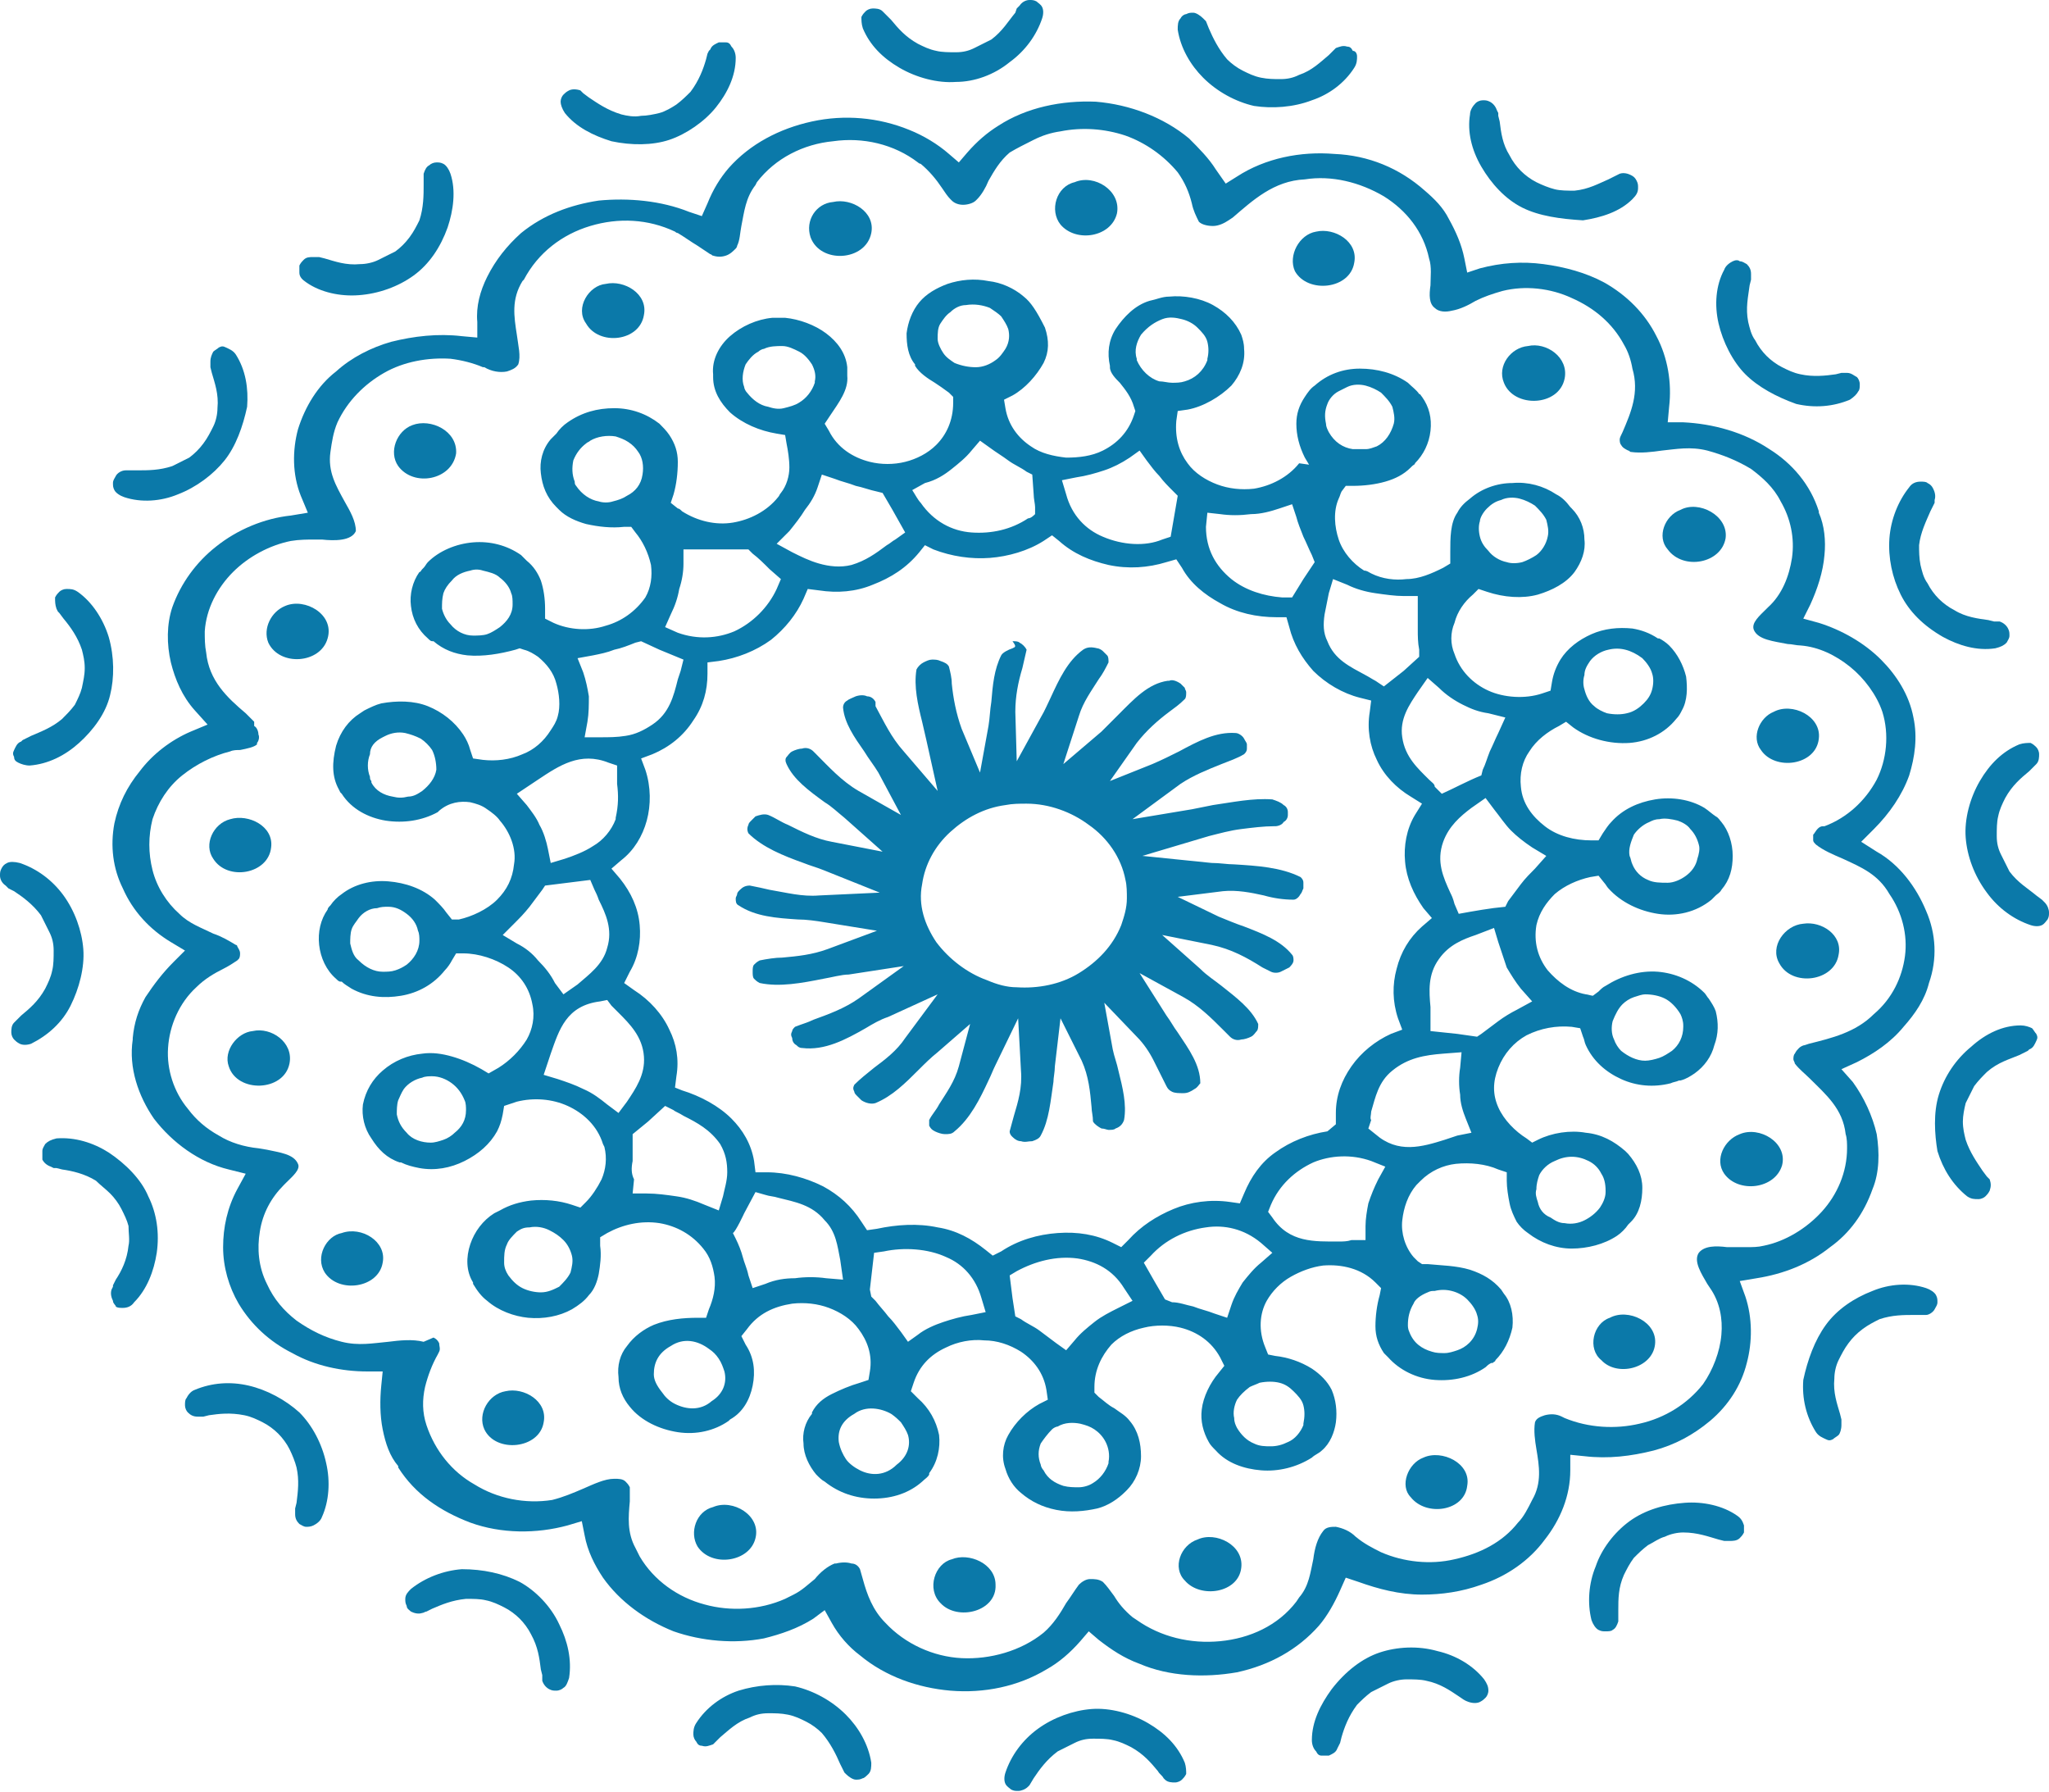 <?xml version="1.0" encoding="utf-8"?>
<!-- Generator: Adobe Illustrator 25.1.0, SVG Export Plug-In . SVG Version: 6.00 Build 0)  -->
<svg version="1.1"
	 id="Ebene_1" text-rendering="geometricPrecision" image-rendering="optimizeQuality" shape-rendering="geometricPrecision" xmlns:xodm="http://www.corel.com/coreldraw/odm/2003"
	 xmlns="http://www.w3.org/2000/svg" xmlns:xlink="http://www.w3.org/1999/xlink" x="0px" y="0px" viewBox="0 0 145.1 126.9"
	 style="enable-background:new 0 0 145.1 126.9;" xml:space="preserve">
<style type="text/css">
	.st0{fill:#0B79A9;}
</style>
<g id="Ebene_x0020_1">
	<g id="_1855520826304">
		<path class="st0" d="M70.7,8.9c-0.8,0.5-1.5,1.1-2.2,1.9l-0.6,0.7l-0.7-0.6c-0.8-0.7-1.8-1.3-2.8-1.7c-2.2-0.9-4.6-1.1-6.9-0.6
			c-2.3,0.5-4.4,1.6-5.9,3.3c-0.6,0.7-1.1,1.5-1.5,2.5l-0.4,0.9l-0.9-0.3c-2-0.8-4.3-1-6.4-0.8c-2,0.3-3.9,1-5.5,2.3
			c-1,0.9-1.8,1.9-2.4,3.1c-0.5,1-0.8,2.1-0.7,3.2l0,1.1l-1.1-0.1c-1.7-0.2-3.4,0-5,0.4c-1.4,0.4-2.8,1.1-3.9,2.1l0,0
			c-1.3,1-2.2,2.5-2.7,4.1c-0.4,1.5-0.4,3.2,0.2,4.7l0.5,1.2l-1.2,0.2c-1.9,0.2-3.8,1-5.3,2.2c-1.4,1.1-2.5,2.6-3.1,4.3
			c-0.4,1.2-0.4,2.6-0.1,3.9c0.3,1.2,0.8,2.4,1.7,3.4l0.9,1l-1.2,0.5c-1.4,0.6-2.7,1.6-3.6,2.8c-0.9,1.1-1.5,2.3-1.8,3.7l0,0
			c-0.3,1.6-0.1,3.2,0.6,4.6c0.7,1.6,1.9,2.9,3.4,3.8l1,0.6l-0.8,0.8c-0.8,0.8-1.4,1.6-2,2.5c-0.5,0.9-0.8,1.8-0.9,2.9l0,0.1
			c-0.3,2,0.4,4,1.5,5.6c1.3,1.7,3.2,3.1,5.3,3.6l1.2,0.3l-0.6,1.1c-0.7,1.3-1,2.7-1,4.1c0,1.4,0.4,2.8,1.1,4
			c0.9,1.5,2.2,2.7,3.8,3.5c1.6,0.9,3.5,1.3,5.3,1.3l1.1,0L27,98.1c-0.1,1-0.1,2.1,0.1,3.1c0.2,1,0.5,1.9,1.1,2.6l0,0.1
			c1.2,1.9,3,3.1,5.1,3.9c2.2,0.8,4.7,0.8,6.9,0.2l1-0.3l0.2,1c0.2,1.1,0.7,2.1,1.3,3c1.2,1.7,3,3,5,3.8c2,0.7,4.3,0.9,6.4,0.5
			c1.2-0.3,2.4-0.7,3.5-1.4l0.8-0.6l0.5,0.9c0.5,0.9,1.2,1.7,2,2.3c1.8,1.5,4.1,2.3,6.4,2.5c2.4,0.2,4.8-0.3,6.8-1.5
			c0.9-0.5,1.7-1.2,2.4-2l0.6-0.7l0.7,0.6c0.9,0.7,1.8,1.3,2.9,1.7c2.1,0.9,4.6,1,6.9,0.6c2.3-0.5,4.3-1.6,5.8-3.3
			c0.6-0.7,1.1-1.6,1.5-2.5l0.4-0.9l0.9,0.3c1.4,0.5,2.9,0.9,4.5,0.9c1.4,0,2.8-0.2,4.2-0.7l0,0c1.8-0.6,3.4-1.7,4.5-3.2
			c1.1-1.4,1.8-3.1,1.8-4.9l0-1.1l1,0.1c1.7,0.2,3.3,0,4.9-0.4c1.5-0.4,2.8-1.1,4-2.1l0,0c1.3-1.1,2.2-2.5,2.6-4.1
			c0.4-1.5,0.4-3.2-0.1-4.7l-0.4-1.1l1.2-0.2c1.9-0.3,3.7-1,5.2-2.2c1.4-1,2.4-2.4,3-4.1l0,0c0.5-1.2,0.5-2.6,0.3-3.9
			c-0.3-1.3-0.9-2.6-1.7-3.7l-0.8-0.9l1.1-0.5c1.2-0.6,2.4-1.4,3.3-2.5c0.8-0.9,1.5-1.9,1.8-3.1l0,0c0.6-1.7,0.5-3.5-0.2-5.1
			c-0.7-1.7-1.9-3.3-3.5-4.2l-1.1-0.7l0.9-0.9c1.1-1.1,2-2.4,2.5-3.8c0.4-1.3,0.6-2.7,0.3-4.1l0,0c-0.3-1.6-1.2-3-2.3-4.1
			c-1.2-1.2-2.8-2.1-4.4-2.6l-1.1-0.3l0.5-1c0.5-1.1,0.9-2.3,1-3.5c0.1-1,0-2.1-0.4-3l0-0.1c-0.6-1.9-1.9-3.4-3.5-4.4
			c-1.8-1.2-4-1.8-6.1-1.9l-1.1,0l0.1-1.1c0.2-1.7-0.1-3.5-0.9-5c-0.8-1.6-2.1-2.9-3.7-3.8c-1.3-0.7-2.8-1.1-4.3-1.3
			c-1.5-0.2-3-0.1-4.5,0.3l-0.9,0.3l-0.2-1c-0.2-1-0.6-1.9-1.1-2.8c-0.4-0.8-1-1.4-1.7-2l0,0c-1.8-1.6-4-2.5-6.4-2.6
			c-2.4-0.2-4.9,0.3-6.9,1.6l-0.8,0.5L86.1,12c-0.5-0.8-1.2-1.5-1.9-2.2c-1.8-1.5-4.2-2.4-6.6-2.6C75.2,7.1,72.7,7.6,70.7,8.9
			L70.7,8.9z M73.2,9.9c0.6-0.3,1.2-0.5,1.9-0.6l0,0c1.5-0.3,3.1-0.2,4.6,0.3c1.4,0.5,2.7,1.4,3.7,2.6c0.5,0.7,0.8,1.4,1,2.2
			c0.1,0.5,0.3,0.9,0.5,1.3c0.2,0.2,0.6,0.3,1,0.3c0.4,0,0.8-0.2,1.1-0.4l0.3-0.2c1.4-1.2,2.9-2.6,5.1-2.7c1.9-0.3,3.9,0.2,5.6,1.2
			c1.6,1,2.8,2.5,3.2,4.4c0.2,0.6,0.1,1.3,0.1,1.9c-0.1,0.7-0.1,1.3,0.3,1.6l0,0c0.3,0.3,0.8,0.3,1.2,0.2c0.6-0.1,1.2-0.4,1.7-0.7
			c0.6-0.3,1.2-0.5,1.9-0.7c1.6-0.4,3.4-0.2,4.9,0.5c1.6,0.7,2.9,1.8,3.7,3.3c0.3,0.5,0.5,1.1,0.6,1.7c0.5,1.7-0.1,3.1-0.7,4.5
			c-0.1,0.2-0.2,0.4-0.2,0.5c0,0.1,0,0.3,0.1,0.4c0.1,0.2,0.3,0.3,0.5,0.4c0.1,0,0.1,0.1,0.2,0.1c0.7,0.1,1.5,0,2.2-0.1
			c1-0.1,2-0.3,3.2,0c1.1,0.3,2.1,0.7,3.1,1.3c0.8,0.6,1.6,1.3,2.1,2.3c0.7,1.2,1,2.6,0.8,4c-0.2,1.3-0.7,2.6-1.7,3.5l-0.1,0.1
			c-0.5,0.5-1.1,1-0.9,1.5c0.3,0.7,1.4,0.8,2.4,1c0.3,0,0.6,0.1,0.9,0.1c1.3,0.1,2.5,0.7,3.5,1.5c1,0.8,1.9,2,2.3,3.2l0,0
			c0.5,1.6,0.3,3.4-0.4,4.8c-0.8,1.5-2.1,2.7-3.7,3.3l-0.1,0c-0.2,0-0.3,0.1-0.4,0.2c-0.1,0.1-0.2,0.3-0.3,0.4c0,0.1,0,0.3,0,0.4
			c0,0.1,0.1,0.2,0.2,0.3c0.5,0.4,1.2,0.7,1.9,1c1.3,0.6,2.5,1.1,3.3,2.5c0.9,1.3,1.3,2.9,1.1,4.4c-0.2,1.5-0.9,3-2.2,4.1
			c-1.3,1.3-3,1.7-4.6,2.1l-0.3,0.1c-0.1,0-0.3,0.1-0.4,0.2c-0.1,0.1-0.2,0.2-0.3,0.4c-0.1,0.1-0.1,0.3-0.1,0.4
			c0,0.1,0.1,0.2,0.1,0.3l0,0c0.3,0.4,0.7,0.7,1.1,1.1c1.1,1.1,2.3,2.1,2.5,3.9c0.1,0.3,0.1,0.7,0.1,1c0,1.7-0.7,3.3-1.8,4.5
			c-1.1,1.2-2.6,2.1-4.1,2.4c-0.4,0.1-0.8,0.1-1.2,0.1c-0.5,0-0.9,0-1.4,0c-0.8-0.1-1.6-0.1-2,0.4c-0.4,0.6,0.2,1.5,0.6,2.2l0.2,0.3
			c0.7,1,0.9,2.2,0.8,3.3c-0.1,1.2-0.6,2.5-1.3,3.5l0,0c-1.1,1.4-2.7,2.4-4.5,2.8c-1.7,0.4-3.6,0.3-5.3-0.4l-0.2-0.1
			c-0.4-0.2-0.8-0.2-1.2-0.1c-0.3,0.1-0.6,0.2-0.7,0.5l0,0c-0.1,0.6,0,1.3,0.1,1.9c0.2,1.2,0.4,2.4-0.3,3.6c-0.3,0.6-0.6,1.2-1,1.6
			c-1.1,1.4-2.7,2.2-4.5,2.6c-1.7,0.4-3.6,0.2-5.2-0.5c-0.6-0.3-1.2-0.6-1.8-1.1l0,0c-0.4-0.4-0.9-0.6-1.4-0.7c-0.3,0-0.7,0-0.9,0.3
			c-0.4,0.5-0.6,1.2-0.7,2c-0.2,0.9-0.3,1.9-1,2.7l-0.2,0.3c-1.3,1.7-3.3,2.6-5.4,2.8c-2.1,0.2-4.2-0.3-5.9-1.5l-0.3-0.2
			c-0.6-0.5-1-1-1.3-1.5c-0.3-0.4-0.5-0.7-0.8-1c-0.3-0.2-0.6-0.2-0.9-0.2c-0.3,0-0.6,0.2-0.8,0.4l0,0c-0.3,0.4-0.6,0.9-0.9,1.3
			c-0.4,0.7-0.9,1.5-1.6,2.1l0,0c-1.6,1.3-3.8,1.9-5.8,1.8c-2-0.1-4-1-5.4-2.5c-0.9-0.9-1.3-2-1.6-3.1l-0.2-0.7
			c-0.1-0.2-0.3-0.4-0.6-0.4c-0.3-0.1-0.7-0.1-1.1,0l-0.1,0c-0.5,0.2-1,0.6-1.4,1.1c-0.5,0.4-0.9,0.8-1.5,1.1
			c-0.2,0.1-0.4,0.2-0.6,0.3c-1.8,0.8-3.9,0.9-5.7,0.4c-1.9-0.5-3.6-1.7-4.6-3.4c-0.1-0.2-0.2-0.4-0.3-0.6c-0.6-1.1-0.5-2.2-0.4-3.3
			c0-0.4,0-0.7,0-1c-0.1-0.2-0.2-0.3-0.3-0.4c-0.2-0.2-0.5-0.2-0.8-0.2h0c-0.7,0-1.5,0.4-2.2,0.7c-0.7,0.3-1.4,0.6-2.2,0.8l0,0
			c-1.9,0.3-3.9-0.1-5.5-1.1c-1.6-0.9-2.8-2.4-3.4-4.2c-0.3-0.9-0.3-1.8-0.1-2.7c0.2-0.8,0.5-1.6,0.9-2.3l0.1-0.2
			c0.1-0.2,0-0.4,0-0.6c-0.1-0.2-0.2-0.3-0.4-0.4L30,95c-0.8-0.2-1.7-0.1-2.5,0c-1.1,0.1-2.1,0.3-3.3,0C23,94.7,22,94.2,21,93.5
			c-0.9-0.7-1.6-1.5-2.1-2.6c-0.6-1.2-0.7-2.5-0.5-3.7c0.2-1.3,0.8-2.4,1.7-3.3l0.2-0.2c0.4-0.4,1-0.9,0.8-1.3
			c-0.3-0.7-1.3-0.8-2.2-1l-0.6-0.1c-1-0.1-2-0.4-2.8-0.9c-0.9-0.5-1.6-1.1-2.2-1.9c-1-1.2-1.5-2.8-1.4-4.3c0.1-1.6,0.8-3.2,2-4.3
			c0.6-0.6,1.3-1,1.9-1.3c0.4-0.2,0.7-0.4,1-0.6c0,0,0.1-0.1,0.1-0.1c0.1-0.1,0.1-0.3,0.1-0.4c0-0.2-0.1-0.3-0.2-0.5
			c0-0.1-0.1-0.1-0.1-0.1l0,0c-0.5-0.3-1-0.6-1.6-0.8c-0.8-0.4-1.7-0.7-2.4-1.4l0,0c-0.9-0.8-1.6-1.9-1.9-3.1
			c-0.3-1.2-0.3-2.4,0-3.6c0.4-1.2,1.1-2.3,2.1-3.1c1-0.8,2.2-1.4,3.4-1.7c0.2-0.1,0.5-0.1,0.7-0.1c0.5-0.1,1-0.2,1.2-0.4l0-0.1
			c0.1-0.1,0.2-0.4,0.1-0.6c0-0.2-0.1-0.5-0.3-0.6L18,51.1c-0.2-0.2-0.4-0.4-0.6-0.6c-1.3-1.1-2.6-2.3-2.8-4.3
			c-0.1-0.5-0.1-1-0.1-1.5c0.1-1.6,0.9-3.1,2-4.2c1.1-1.1,2.6-1.9,4.1-2.2c0.6-0.1,1.2-0.1,1.7-0.1l0.5,0c0.9,0.1,2.1,0.1,2.4-0.6
			c0-0.7-0.4-1.4-0.8-2.1c-0.6-1.1-1.2-2.1-1-3.5c0.1-0.7,0.2-1.4,0.5-2.1c0.7-1.5,1.9-2.7,3.3-3.5c1.4-0.8,3.1-1.1,4.7-1
			c0.8,0.1,1.6,0.3,2.3,0.6l0.1,0c0.5,0.3,1.1,0.4,1.6,0.3c0.3-0.1,0.6-0.2,0.8-0.5c0.2-0.6,0-1.3-0.1-2.1c-0.2-1.3-0.4-2.5,0.4-3.8
			l0.1-0.1c1-1.9,2.7-3.2,4.7-3.8c2-0.6,4.1-0.5,6,0.4c0,0,0.1,0.1,0.2,0.1c0.5,0.3,0.9,0.6,1.4,0.9c0.3,0.2,0.6,0.4,0.9,0.6l0,0
			c0.1,0,0.1,0.1,0.2,0.1c0.3,0.1,0.6,0.1,0.9,0c0.3-0.1,0.5-0.3,0.7-0.5c0,0,0.1-0.1,0.1-0.2c0.2-0.4,0.2-0.9,0.3-1.4
			c0.2-1,0.3-2,1-2.9l0.1-0.2c1.3-1.7,3.3-2.7,5.4-2.9c2.1-0.3,4.3,0.2,6,1.5c0,0,0.1,0.1,0.2,0.1c0.6,0.5,1.1,1.1,1.5,1.7
			c0.2,0.3,0.4,0.6,0.6,0.8l0.1,0.1c0.2,0.2,0.5,0.3,0.8,0.3c0.3,0,0.7-0.1,0.9-0.3l0.1-0.1c0.3-0.3,0.6-0.8,0.8-1.3
			c0.4-0.7,0.8-1.4,1.5-2l0,0C72,10.5,72.6,10.2,73.2,9.9L73.2,9.9z"/>
		<path class="st0" d="M67.1,20.1c-0.8,0.3-1.5,0.7-2,1.3l0,0c-0.5,0.6-0.8,1.4-0.9,2.2c0,0.8,0.1,1.6,0.6,2.2l0,0.1
			c0.3,0.5,0.9,0.9,1.4,1.2c0.3,0.2,0.6,0.4,1,0.7l0.3,0.3l0,0.4c0,1.3-0.5,2.3-1.2,3c-0.6,0.6-1.4,1-2.2,1.2
			c-0.8,0.2-1.7,0.2-2.5,0c-1.2-0.3-2.3-1-2.9-2.2l-0.3-0.5l0.4-0.6c0.6-0.9,1.3-1.8,1.2-2.8v-0.1c0-0.2,0-0.4,0-0.5
			c-0.1-1-0.7-1.8-1.5-2.4c-0.8-0.6-1.9-1-2.9-1.1c-0.2,0-0.5,0-0.7,0l-0.2,0c-1.1,0.1-2.2,0.6-3,1.3c-0.8,0.7-1.3,1.7-1.2,2.7
			l0,0.2c0,1,0.5,1.8,1.2,2.5c0.9,0.8,2.1,1.3,3.3,1.5l0.6,0.1l0.1,0.6c0.1,0.5,0.2,1.1,0.2,1.7c0,0.6-0.2,1.3-0.6,1.8
			c-0.1,0.1-0.1,0.2-0.2,0.3c-0.8,1-2,1.6-3.2,1.8c-1.2,0.2-2.5-0.1-3.6-0.8c-0.1-0.1-0.2-0.2-0.3-0.2l-0.5-0.4l0.2-0.6
			c0.2-0.7,0.3-1.5,0.3-2.3c0-0.7-0.2-1.3-0.6-1.9l0,0c-0.2-0.3-0.5-0.6-0.7-0.8c-0.9-0.7-2-1.1-3.2-1.1c-1.2,0-2.3,0.3-3.3,1
			c-0.3,0.2-0.6,0.5-0.8,0.8L39,31.1c-0.6,0.7-0.8,1.6-0.7,2.4c0.1,0.9,0.4,1.7,1.1,2.4l0.2,0.2c0.5,0.5,1.2,0.8,1.9,1
			c0.9,0.2,1.8,0.3,2.7,0.2l0.5,0l0.3,0.4c0.5,0.6,0.9,1.4,1.1,2.3c0.1,0.8,0,1.6-0.4,2.3C45,43.3,44,44,42.9,44.3
			c-1.2,0.4-2.6,0.3-3.7-0.2l-0.6-0.3l0-0.7c0-0.7-0.1-1.4-0.3-2c-0.2-0.5-0.5-1-1-1.4l0,0c-0.1-0.1-0.3-0.3-0.4-0.4
			c-1-0.7-2.2-1-3.4-0.9c-1.2,0.1-2.4,0.6-3.2,1.4c-0.1,0.1-0.2,0.3-0.3,0.4l-0.1,0.1c-0.1,0.1-0.1,0.2-0.2,0.2
			c-0.5,0.7-0.7,1.6-0.6,2.4c0.1,0.9,0.5,1.7,1.2,2.3c0.1,0.1,0.2,0.2,0.3,0.2l0.1,0c0.7,0.6,1.5,0.9,2.4,1c1.1,0.1,2.3-0.1,3.4-0.4
			l0.3-0.1l0.3,0.1c0.4,0.1,0.7,0.3,1,0.5c0.6,0.5,1.1,1.1,1.3,1.9c0.2,0.7,0.3,1.6,0.1,2.3c-0.1,0.4-0.3,0.7-0.5,1
			c-0.5,0.8-1.2,1.4-2,1.7c-0.9,0.4-1.9,0.5-2.8,0.4l-0.7-0.1l-0.2-0.6c-0.1-0.4-0.3-0.8-0.5-1.1c-0.6-0.9-1.5-1.6-2.5-2
			c-1-0.4-2.2-0.4-3.3-0.2c-0.4,0.1-0.8,0.3-1.2,0.5l-0.3,0.2c-0.8,0.5-1.4,1.3-1.7,2.3C23.5,54,23.5,55,24,55.9l0.1,0.2l0.1,0.1
			c0.7,1.1,1.9,1.7,3.1,1.9c1.3,0.2,2.6,0,3.7-0.6l0.1-0.1c0.7-0.6,1.5-0.7,2.2-0.6c0.4,0.1,0.8,0.2,1.2,0.5
			c0.3,0.2,0.7,0.5,0.9,0.8c0.7,0.8,1.2,2,1,3.1c-0.1,1-0.5,1.8-1.2,2.5c-0.7,0.7-1.8,1.2-2.7,1.4L32,65.1l-0.4-0.5
			c-0.2-0.3-0.5-0.6-0.8-0.9c-0.9-0.8-2.1-1.2-3.3-1.3c-1.2-0.1-2.4,0.2-3.3,0.9c-0.3,0.2-0.6,0.5-0.8,0.8l0,0
			c-0.1,0.1-0.2,0.2-0.2,0.3c-0.5,0.7-0.7,1.6-0.6,2.5c0.1,0.9,0.5,1.8,1.2,2.4c0.1,0.1,0.2,0.2,0.3,0.2l0.1,0
			c0.2,0.2,0.4,0.3,0.7,0.5c1.1,0.6,2.3,0.7,3.5,0.5c1.2-0.2,2.3-0.8,3.1-1.8c0.2-0.2,0.4-0.5,0.5-0.7l0.3-0.5l0.5,0
			c1.1,0,2.3,0.4,3.2,1c0.9,0.6,1.5,1.5,1.7,2.6c0.2,0.9,0,1.8-0.4,2.5c-0.5,0.8-1.2,1.5-2,2L34.6,76l-0.5-0.3
			c-0.7-0.4-1.4-0.7-2.1-0.9c-0.7-0.2-1.4-0.3-2.1-0.2l0,0c-1,0.1-2,0.5-2.8,1.2c-0.7,0.6-1.2,1.4-1.4,2.4c-0.1,0.8,0.1,1.7,0.6,2.4
			c0.5,0.8,1.1,1.4,2,1.7l0.1,0c0.4,0.2,0.8,0.3,1.3,0.4c1.1,0.2,2.2,0,3.2-0.5c1-0.5,1.8-1.2,2.3-2.1c0.2-0.4,0.3-0.7,0.4-1.2
			l0.1-0.6l0.6-0.2l0.3-0.1c1.2-0.3,2.5-0.2,3.6,0.3c1.1,0.5,2.1,1.4,2.5,2.7l0.1,0.2c0.2,0.8,0.1,1.6-0.2,2.3
			c-0.3,0.6-0.7,1.2-1.1,1.6l-0.4,0.4l-0.6-0.2c-0.9-0.3-1.9-0.4-2.9-0.3c-0.8,0.1-1.5,0.3-2.2,0.7L35,85.9
			c-0.8,0.5-1.4,1.3-1.7,2.2C33,89,33,90,33.5,90.8l0,0.1c0.3,0.5,0.6,0.9,1,1.2c0.8,0.7,1.9,1.1,2.9,1.2c1.1,0.1,2.2-0.1,3.1-0.6
			c0.5-0.3,0.9-0.6,1.2-1l0,0c0.4-0.4,0.6-1,0.7-1.5c0.1-0.6,0.2-1.3,0.1-2l0-0.6l0.5-0.3c1.1-0.6,2.4-0.9,3.7-0.7
			c1.2,0.2,2.3,0.8,3.1,1.8c0.5,0.6,0.7,1.3,0.8,2c0.1,0.8-0.1,1.6-0.4,2.3l-0.2,0.6l-0.6,0c-1,0-2.1,0.1-3.1,0.5
			c-0.7,0.3-1.4,0.8-1.9,1.5l0,0c-0.5,0.6-0.7,1.4-0.6,2.2c0,0.8,0.3,1.5,0.8,2.1c0.8,1,2.1,1.6,3.4,1.8c1.3,0.2,2.6-0.1,3.6-0.8
			l0.1-0.1c0.9-0.5,1.4-1.4,1.6-2.4c0.2-1,0.1-2-0.5-2.9l-0.3-0.6l0.4-0.5c0.8-1.1,1.9-1.6,3.2-1.8c0.9-0.1,1.8,0,2.6,0.3
			c0.8,0.3,1.6,0.8,2.1,1.5c0.6,0.8,1,1.8,0.8,3l-0.1,0.6l-0.6,0.2c-0.7,0.2-1.4,0.5-2,0.8c-0.6,0.3-1.1,0.7-1.4,1.3l0,0.1
			c-0.5,0.6-0.7,1.4-0.6,2.1c0,0.8,0.4,1.6,0.9,2.2c0.2,0.2,0.4,0.4,0.6,0.5c1,0.8,2.2,1.2,3.5,1.2c1.3,0,2.5-0.4,3.4-1.2
			c0.2-0.2,0.4-0.3,0.5-0.5l0-0.1c0.6-0.8,0.8-1.8,0.7-2.7c-0.2-1-0.7-1.9-1.5-2.6l-0.5-0.5l0.2-0.6c0.4-1.2,1.2-2,2.3-2.5
			c0.8-0.4,1.8-0.6,2.7-0.5c0.9,0,1.8,0.3,2.6,0.8c0.9,0.6,1.6,1.5,1.8,2.7l0.1,0.7l-0.6,0.3c-0.9,0.5-1.7,1.3-2.2,2.2
			c-0.4,0.7-0.5,1.6-0.2,2.4l0,0c0.2,0.7,0.6,1.3,1.1,1.7c0.7,0.6,1.5,1,2.5,1.2c1,0.2,2,0.1,2.9-0.1c0.8-0.2,1.5-0.7,2-1.2l0.1-0.1
			c0.6-0.6,1-1.5,1-2.4c0-0.9-0.2-1.8-0.8-2.5l0,0c-0.3-0.4-0.7-0.6-1.1-0.9c-0.4-0.2-0.7-0.5-1.1-0.8l-0.3-0.3l0-0.4
			c0-1.2,0.5-2.2,1.2-3c0.6-0.6,1.4-1,2.3-1.2c0.8-0.2,1.8-0.2,2.6,0c1.2,0.3,2.2,1,2.8,2.1l0.3,0.6l-0.4,0.5
			c-0.6,0.7-1.1,1.7-1.2,2.6c-0.1,0.8,0.1,1.6,0.5,2.3l0,0c0.1,0.2,0.3,0.4,0.5,0.6c0.8,0.9,2,1.3,3.2,1.4c1.2,0.1,2.5-0.2,3.6-0.9
			c0.2-0.2,0.5-0.3,0.7-0.5l0,0c0.6-0.5,0.9-1.3,1-2c0.1-0.8,0-1.6-0.3-2.3l0,0c-0.3-0.6-0.8-1.1-1.4-1.5c-0.8-0.5-1.7-0.8-2.6-0.9
			l-0.5-0.1l-0.2-0.5c-0.5-1.2-0.4-2.4,0.1-3.3c0.4-0.7,1-1.3,1.7-1.7c0.7-0.4,1.5-0.7,2.3-0.8c1.3-0.1,2.7,0.2,3.7,1.2l0.4,0.4
			l-0.1,0.5c-0.2,0.7-0.3,1.5-0.3,2.2c0,0.7,0.2,1.3,0.6,1.9l0,0c0.1,0.1,0.2,0.2,0.3,0.3c0.8,0.9,2,1.5,3.3,1.6
			c1.3,0.1,2.6-0.2,3.6-0.9c0.1-0.1,0.2-0.2,0.4-0.3l0.1,0c0.1-0.1,0.2-0.1,0.2-0.2c0.6-0.6,1-1.4,1.2-2.3c0.1-0.9-0.1-1.8-0.6-2.4
			l-0.2-0.3c-0.6-0.7-1.3-1.1-2.2-1.4c-1-0.3-2-0.3-3-0.4l-0.4,0l-0.3-0.2c-0.1-0.1-0.2-0.2-0.3-0.3l0,0c-0.6-0.7-0.9-1.7-0.8-2.6
			c0.1-0.9,0.4-1.8,1-2.5c0.1-0.1,0.2-0.2,0.3-0.3c0.7-0.7,1.6-1.1,2.5-1.2c1-0.1,2.1,0,3,0.4l0.6,0.2l0,0.6c0,0.5,0.1,1.1,0.2,1.6
			c0.1,0.5,0.3,0.9,0.5,1.3l0,0c0.2,0.3,0.5,0.6,0.8,0.8c0.9,0.7,2,1.1,3.1,1.1c1.1,0,2.3-0.3,3.2-0.9c0.3-0.2,0.6-0.5,0.8-0.8
			l0.2-0.2c0.6-0.6,0.8-1.5,0.8-2.4c0-0.9-0.4-1.7-1-2.4l-0.2-0.2c-0.8-0.7-1.7-1.2-2.8-1.3c-1.1-0.2-2.4,0-3.4,0.5l-0.4,0.2
			l-0.4-0.3c-0.8-0.5-1.6-1.3-2-2.2c-0.4-0.9-0.4-1.8,0-2.8c0.4-1,1.1-1.8,2-2.3c1-0.5,2.1-0.7,3.2-0.6l0.6,0.1l0.2,0.6
			c0.1,0.2,0.1,0.4,0.2,0.6c0.5,1.1,1.4,1.9,2.5,2.4c1.1,0.5,2.3,0.6,3.5,0.3c0.2-0.1,0.4-0.1,0.6-0.2l0.1,0c0.4-0.1,0.7-0.3,1-0.5
			c0.7-0.5,1.2-1.2,1.4-2c0.3-0.8,0.3-1.6,0.1-2.4c-0.1-0.3-0.3-0.6-0.5-0.9l0,0c-0.1-0.1-0.2-0.3-0.3-0.4c-0.9-0.9-2.1-1.4-3.3-1.5
			c-1.3-0.1-2.6,0.3-3.7,1c-0.2,0.1-0.3,0.2-0.5,0.4l-0.4,0.3c-0.1,0-0.4-0.1-0.5-0.1c-1.1-0.2-2-0.9-2.7-1.7c-0.7-0.9-1-2-0.8-3.2
			l0,0c0.2-0.9,0.7-1.6,1.3-2.2c0.7-0.6,1.6-1,2.5-1.2l0.6-0.1l0.4,0.5c0.1,0.1,0.2,0.3,0.3,0.4c0.9,1,2.2,1.6,3.5,1.8
			c1.3,0.2,2.7-0.1,3.8-1c0.1-0.1,0.2-0.2,0.3-0.3l0,0c0.1-0.1,0.3-0.2,0.4-0.4c0.6-0.7,0.8-1.5,0.8-2.4c0-0.9-0.3-1.8-0.8-2.4
			c-0.1-0.1-0.2-0.3-0.4-0.4l0,0c-0.3-0.2-0.5-0.4-0.8-0.6c-1-0.6-2.3-0.8-3.5-0.6c-1.2,0.2-2.3,0.7-3.1,1.6
			c-0.2,0.2-0.4,0.5-0.6,0.8l-0.3,0.5l-0.5,0c-1.2,0-2.4-0.3-3.3-1c-0.9-0.7-1.6-1.6-1.7-2.8c-0.1-0.9,0.1-1.8,0.6-2.5
			c0.5-0.8,1.3-1.4,2.1-1.8l0.5-0.3l0.5,0.4c1.1,0.8,2.6,1.2,4,1.1c1.3-0.1,2.5-0.7,3.3-1.7l0,0c0.2-0.2,0.3-0.4,0.4-0.6
			c0.4-0.7,0.4-1.6,0.3-2.4c-0.2-0.8-0.6-1.6-1.2-2.2c-0.2-0.2-0.5-0.4-0.7-0.5l-0.1,0c-0.6-0.4-1.2-0.6-1.8-0.7c-1-0.1-2,0-2.9,0.4
			c-0.9,0.4-1.7,1-2.2,1.8c-0.3,0.5-0.5,1-0.6,1.6l-0.1,0.6l-0.6,0.2c-1.2,0.4-2.7,0.3-3.8-0.2c-1.1-0.5-2-1.4-2.4-2.6
			c-0.3-0.7-0.3-1.5,0-2.2c0.2-0.8,0.7-1.5,1.3-2l0.4-0.4l0.6,0.2c1.2,0.4,2.5,0.5,3.6,0.2c1-0.3,2-0.8,2.6-1.6l0,0
			c0.5-0.7,0.8-1.5,0.7-2.3c0-0.8-0.3-1.6-0.9-2.2l-0.1-0.1c-0.3-0.4-0.6-0.7-1-0.9c-0.9-0.6-2-0.9-3.1-0.8c-1.1,0-2.2,0.4-3,1.1
			c-0.4,0.3-0.7,0.6-0.9,1l0,0c-0.5,0.7-0.5,1.8-0.5,2.8l0,0.8l-0.5,0.3c-0.8,0.4-1.7,0.8-2.6,0.8c-0.8,0.1-1.7,0-2.5-0.4
			c-0.2-0.1-0.3-0.2-0.5-0.2c-0.8-0.5-1.5-1.3-1.8-2.2c-0.3-0.9-0.4-2,0-2.9c0.1-0.2,0.1-0.3,0.2-0.5l0.3-0.4l0.5,0
			c0.8,0,1.6-0.1,2.3-0.3c0.7-0.2,1.3-0.5,1.8-1l0.1-0.1c0.1-0.1,0.2-0.1,0.2-0.2c0.6-0.6,1-1.4,1.1-2.3c0.1-0.9-0.1-1.7-0.6-2.4
			c-0.1-0.1-0.1-0.2-0.2-0.2l0,0c-0.2-0.3-0.5-0.5-0.8-0.8c-1-0.7-2.2-1-3.4-1c-1.2,0-2.3,0.4-3.2,1.2c-0.3,0.2-0.5,0.5-0.7,0.8l0,0
			c-0.4,0.6-0.6,1.2-0.6,1.9c0,0.8,0.2,1.6,0.6,2.4l0.3,0.5L92,32.8c-0.8,1-2,1.6-3.2,1.8c-0.9,0.1-1.8,0-2.6-0.3
			c-0.8-0.3-1.6-0.8-2.1-1.5c-0.6-0.8-0.9-1.8-0.8-3l0.1-0.7l0.7-0.1c1.1-0.2,2.3-0.9,3.1-1.7c0.6-0.7,1-1.6,0.9-2.6v0
			c0-0.4-0.1-0.7-0.2-1c-0.4-0.9-1.1-1.6-2-2.1c-0.9-0.5-2.1-0.7-3.1-0.6c-0.5,0-0.9,0.2-1.4,0.3l0,0c-1,0.3-1.8,1.1-2.4,2
			c-0.5,0.8-0.6,1.7-0.4,2.6l0,0.1c0,0.4,0.4,0.8,0.7,1.1c0.4,0.5,0.8,1,1,1.7l0.1,0.3l-0.1,0.3c-0.4,1.2-1.2,2-2.2,2.5
			c-0.8,0.4-1.7,0.5-2.6,0.5c-0.9-0.1-1.8-0.3-2.5-0.8c-0.9-0.6-1.6-1.5-1.8-2.7l-0.1-0.6l0.6-0.3c0.9-0.5,1.7-1.4,2.2-2.3
			c0.4-0.8,0.4-1.6,0.1-2.5l0,0C73.4,22,73,21.4,72.5,21c-0.7-0.6-1.6-1-2.5-1.1C69,19.7,68,19.8,67.1,20.1L67.1,20.1z M67.3,22.1
			c0.3-0.3,0.7-0.5,1.1-0.5c0.6-0.1,1.2,0,1.7,0.2c0.3,0.2,0.6,0.4,0.8,0.6c0.2,0.3,0.4,0.6,0.5,0.9c0.1,0.4,0.1,0.9-0.2,1.4l0,0
			c-0.2,0.3-0.4,0.6-0.7,0.8c-0.4,0.3-0.9,0.5-1.4,0.5c-0.5,0-1-0.1-1.5-0.3c-0.3-0.2-0.6-0.4-0.8-0.7c-0.2-0.3-0.4-0.7-0.4-1
			c0-0.4,0-0.8,0.2-1.1C66.8,22.6,67,22.3,67.3,22.1L67.3,22.1z M82.3,22.6L82.3,22.6c0.5-0.2,1-0.1,1.4,0c0.4,0.1,0.8,0.3,1.1,0.6
			c0.3,0.3,0.6,0.6,0.7,1c0.1,0.4,0.1,0.8,0,1.2l0,0.1c-0.3,0.8-0.9,1.3-1.6,1.5c-0.3,0.1-0.6,0.1-0.9,0.1c-0.3,0-0.6-0.1-0.9-0.1
			c-0.7-0.2-1.3-0.8-1.6-1.5l0-0.1c-0.2-0.6,0-1.2,0.3-1.7C81.3,23.1,81.8,22.8,82.3,22.6L82.3,22.6L82.3,22.6z M53.7,24.9
			c0.1-0.1,0.3-0.2,0.4-0.2c0.4-0.2,0.9-0.2,1.3-0.2c0.4,0,0.8,0.2,1.2,0.4c0.4,0.2,0.7,0.6,0.9,0.9c0.2,0.4,0.3,0.8,0.2,1.2l0,0.1
			c-0.2,0.6-0.6,1.1-1.1,1.4c-0.3,0.2-0.7,0.3-1.1,0.4c-0.4,0.1-0.8,0-1.1-0.1c-0.6-0.1-1.1-0.5-1.5-1c-0.1-0.1-0.2-0.3-0.2-0.4
			c-0.2-0.5-0.1-1.1,0.1-1.6C53,25.5,53.3,25.1,53.7,24.9L53.7,24.9z M94.8,27.7c0.2-0.1,0.4-0.2,0.6-0.3c0.4-0.2,0.9-0.2,1.3-0.1
			c0.4,0.1,0.8,0.3,1.1,0.5c0.3,0.3,0.6,0.6,0.8,1c0.1,0.4,0.2,0.8,0.1,1.2c-0.2,0.7-0.6,1.3-1.2,1.6c-0.3,0.1-0.5,0.2-0.8,0.2
			c-0.3,0-0.6,0-0.9,0c-0.7-0.1-1.3-0.5-1.7-1.2c-0.1-0.2-0.2-0.4-0.2-0.6c-0.1-0.5-0.1-0.9,0.1-1.4C94.1,28.3,94.4,27.9,94.8,27.7
			L94.8,27.7z M41.5,31.4c0.1-0.1,0.2-0.1,0.3-0.2c0.5-0.3,1.2-0.4,1.8-0.3c0.3,0.1,0.6,0.2,0.9,0.4c0.3,0.2,0.5,0.4,0.7,0.7
			c0.3,0.4,0.4,1,0.3,1.6c-0.1,0.7-0.5,1.2-1.1,1.5c-0.3,0.2-0.6,0.3-1,0.4c-0.3,0.1-0.7,0.1-1,0c-0.6-0.1-1.2-0.5-1.6-1.1
			c-0.1-0.1-0.1-0.2-0.1-0.3c-0.2-0.5-0.2-1-0.1-1.5C40.8,32.1,41.1,31.7,41.5,31.4L41.5,31.4z M67.4,33.2c0.5-0.4,1-0.8,1.4-1.3
			l0.6-0.7l0.7,0.5c0.4,0.3,0.9,0.6,1.3,0.9c0.4,0.3,0.9,0.5,1.3,0.8l0.4,0.2l0.1,1.4c0,0.3,0.1,0.7,0.1,0.9v0.5
			c-0.1,0.1-0.3,0.3-0.5,0.3c-1.2,0.8-2.6,1.1-4,1c-1.4-0.1-2.7-0.8-3.6-2.1c-0.2-0.2-0.4-0.6-0.6-0.9l0.9-0.5
			C66.3,34,66.9,33.6,67.4,33.2L67.4,33.2z M78.1,38c-1.2-0.5-2.2-1.5-2.6-3l-0.3-1l1-0.2c0.7-0.1,1.4-0.3,2-0.5
			c0.6-0.2,1.2-0.5,1.8-0.9l0.7-0.5l0.5,0.7c0.3,0.4,0.6,0.8,0.9,1.1c0.3,0.4,0.6,0.7,1,1.1l0.3,0.3l-0.5,2.9l-0.6,0.2
			C81.1,38.7,79.5,38.6,78.1,38L78.1,38z M57,36.1c0.4-0.5,0.7-1,0.9-1.6l0.3-0.9l0.9,0.3c0.5,0.2,1,0.3,1.5,0.5
			c0.5,0.1,1,0.3,1.5,0.4l0.4,0.1l0.7,1.2l0.9,1.6l-0.7,0.5c-0.2,0.1-0.4,0.3-0.6,0.4c-0.8,0.6-1.5,1.1-2.5,1.4l0,0
			c-0.8,0.2-1.6,0.1-2.3-0.1c-0.7-0.2-1.3-0.5-1.9-0.8l-1.1-0.6l0.9-0.9C56.3,37.1,56.7,36.6,57,36.1L57,36.1z M105.3,36
			c0.3-0.3,0.6-0.5,1-0.6c0.4-0.2,0.9-0.2,1.3-0.1c0.4,0.1,0.8,0.3,1.1,0.5c0.3,0.3,0.6,0.6,0.8,1c0.1,0.4,0.2,0.8,0.1,1.2
			c-0.1,0.5-0.4,1-0.8,1.3c-0.3,0.2-0.7,0.4-1,0.5c-0.4,0.1-0.8,0.1-1.1,0c-0.5-0.1-1-0.4-1.3-0.8c-0.3-0.3-0.5-0.6-0.6-1
			c-0.1-0.4-0.1-0.8,0-1.1C104.8,36.7,105,36.3,105.3,36L105.3,36z M85.4,37.3l0.1-1l0.9,0.1c0.7,0.1,1.4,0.1,2.2,0
			c0.7,0,1.4-0.2,2-0.4l0.9-0.3l0.3,0.9c0.1,0.4,0.3,0.9,0.5,1.4c0.2,0.4,0.4,0.9,0.6,1.3l0.2,0.5L92.3,41l-0.8,1.3
			c-0.2,0-0.5,0-0.7,0c-1.3-0.1-2.6-0.5-3.6-1.3C86.1,40.1,85.4,38.9,85.4,37.3L85.4,37.3L85.4,37.3z M61.8,41.4
			c1.3-0.5,2.4-1.2,3.3-2.3l0.4-0.5l0.6,0.3c1.3,0.5,2.7,0.7,4,0.6c1.3-0.1,2.7-0.5,3.8-1.2l0.6-0.4l0.5,0.4c1,0.9,2.2,1.4,3.5,1.7
			c1.4,0.3,2.8,0.2,4.1-0.2l0.7-0.2l0.4,0.6c0.6,1.1,1.6,1.9,2.7,2.5c1.2,0.7,2.6,1,4,1l0.7,0l0.2,0.7c0.3,1.2,0.9,2.2,1.7,3.1
			c0.9,0.9,2.1,1.6,3.3,1.9l0.8,0.2l-0.1,0.8c-0.2,1.2,0,2.4,0.5,3.4c0.5,1.1,1.4,2,2.4,2.6l0.8,0.5l-0.5,0.8
			c-0.6,1-0.8,2.2-0.7,3.3c0.1,1.2,0.6,2.3,1.3,3.3l0.6,0.7l-0.7,0.6c-0.9,0.8-1.5,1.8-1.8,3c-0.3,1.1-0.3,2.3,0.1,3.5l0.3,0.8
			l-0.8,0.3c-1.1,0.5-2.1,1.3-2.8,2.3c-0.7,1-1.1,2.1-1.1,3.3l0,0.8L94,80.1c-1.3,0.2-2.6,0.7-3.7,1.5c-1,0.7-1.7,1.7-2.2,2.9
			l-0.3,0.7l-0.7-0.1c-1.4-0.2-2.8,0-4,0.5c-1.2,0.5-2.3,1.2-3.2,2.2l-0.5,0.5L78.8,88c-1.2-0.6-2.5-0.8-3.9-0.7
			c-1.4,0.1-2.8,0.5-4,1.3l-0.6,0.3l-0.5-0.4c-1-0.8-2.1-1.4-3.4-1.6c-1.4-0.3-2.9-0.2-4.3,0.1l-0.7,0.1l-0.4-0.6
			c-0.7-1.1-1.6-1.9-2.7-2.5c-1.2-0.6-2.6-1-4-1l-0.8,0l-0.1-0.8c-0.2-1.2-0.8-2.2-1.6-3c-0.9-0.9-2.2-1.6-3.5-2L47.8,77l0.1-0.8
			c0.2-1.2,0-2.3-0.5-3.3c-0.5-1.1-1.4-2.1-2.5-2.8l-0.7-0.5l0.4-0.8c0.6-1,0.8-2.2,0.7-3.3c-0.1-1.2-0.6-2.3-1.4-3.3l-0.6-0.7
			l0.7-0.6c0.9-0.7,1.5-1.7,1.8-2.8c0.3-1.1,0.3-2.4-0.1-3.6l-0.3-0.8l0.8-0.3c1.2-0.5,2.2-1.3,2.9-2.4c0.7-1,1-2.1,1-3.3l0-0.8
			l0.8-0.1c1.3-0.2,2.6-0.7,3.7-1.5c1-0.8,1.8-1.8,2.3-2.9l0.3-0.7l0.8,0.1C59.3,42,60.6,41.9,61.8,41.4L61.8,41.4z M48.1,41.7
			c0.2-0.6,0.3-1.2,0.3-1.8l0-1l1,0c0.5,0,1.1,0,1.6,0c0.5,0,1.1,0,1.6,0l0.4,0l0.3,0.3c0.4,0.3,0.8,0.7,1.2,1.1l0.8,0.7L55,41.7
			c-0.6,1.3-1.7,2.4-3,3c-1.2,0.5-2.6,0.6-4,0.1l-0.9-0.4l0.4-0.9C47.8,42.9,48,42.3,48.1,41.7L48.1,41.7z M32,41.1
			c0.3-0.4,0.8-0.6,1.3-0.7c0.3-0.1,0.6-0.1,0.9,0c0.4,0.1,0.9,0.2,1.2,0.5l0,0c0.4,0.3,0.7,0.7,0.8,1.1c0.1,0.2,0.1,0.5,0.1,0.8
			c0,0.7-0.4,1.2-0.9,1.6c-0.3,0.2-0.6,0.4-0.9,0.5c-0.3,0.1-0.7,0.1-1,0.1c-0.6,0-1.2-0.3-1.6-0.8c-0.3-0.3-0.5-0.7-0.6-1.1
			c0-0.4,0-0.7,0.1-1.1C31.5,41.7,31.7,41.4,32,41.1L32,41.1z M93.8,43.5c0.1-0.5,0.2-1,0.3-1.5l0.3-1l1,0.4c0.6,0.3,1.3,0.5,2,0.6
			c0.7,0.1,1.4,0.2,2,0.2l1,0l0,1c0,0.5,0,0.9,0,1.4c0,0.4,0,0.9,0.1,1.4l0,0.5l-1.1,1L98,48.6l-0.6-0.4c-0.2-0.1-0.5-0.3-0.7-0.4
			c-1.1-0.6-2.2-1.1-2.7-2.4C93.7,44.8,93.7,44.2,93.8,43.5L93.8,43.5z M41.7,49.3c-0.1-0.6-0.2-1.1-0.4-1.7l-0.4-1l1.1-0.2
			c0.5-0.1,1-0.2,1.5-0.4c0.5-0.1,1-0.3,1.5-0.5l0.4-0.1l1.3,0.6l1.7,0.7l-0.2,0.8L48,48.1c-0.3,1.2-0.6,2.4-1.8,3.2
			c-0.6,0.4-1.2,0.7-1.9,0.8c-0.6,0.1-1.2,0.1-1.8,0.1l-1.1,0l0.2-1.1C41.7,50.5,41.7,49.9,41.7,49.3L41.7,49.3z M112.6,46.8
			c0.3-0.4,0.8-0.7,1.3-0.8c0.4-0.1,0.8-0.1,1.2,0c0.4,0.1,0.8,0.3,1.2,0.6c0.3,0.3,0.6,0.7,0.7,1.1c0.1,0.3,0.1,0.7,0,1.1l0,0
			c-0.1,0.4-0.3,0.7-0.6,1c-0.3,0.3-0.7,0.6-1.2,0.7c-0.4,0.1-0.9,0.1-1.4,0c-0.3-0.1-0.7-0.3-0.9-0.5c-0.4-0.3-0.6-0.8-0.7-1.2
			c-0.1-0.3-0.1-0.7,0-1l0,0C112.2,47.4,112.4,47.1,112.6,46.8L112.6,46.8z M101.2,55.2c-0.8-0.8-1.7-1.6-1.9-3
			c-0.2-1.3,0.5-2.3,1.1-3.2l0.7-1l0.8,0.7c0.5,0.5,1.1,0.9,1.7,1.2c0.6,0.3,1.1,0.5,1.8,0.6l1.2,0.3l-0.5,1.1
			c-0.2,0.4-0.4,0.9-0.6,1.3c-0.2,0.5-0.3,0.9-0.5,1.3l-0.1,0.4c-1,0.4-1.9,0.9-2.8,1.3l-0.5-0.5C101.6,55.5,101.4,55.4,101.2,55.2
			L101.2,55.2z M27.1,52.2l0.2-0.1c0.4-0.2,0.9-0.3,1.4-0.2c0.4,0.1,0.7,0.2,1.1,0.4c0.3,0.2,0.6,0.5,0.8,0.8
			c0.2,0.4,0.3,0.9,0.3,1.4l0,0c-0.1,0.6-0.5,1.1-1,1.5c-0.3,0.2-0.6,0.4-1,0.4c-0.4,0.1-0.7,0.1-1.1,0c-0.6-0.1-1.2-0.4-1.5-1
			l0-0.1c-0.1-0.1-0.1-0.2-0.1-0.3c-0.2-0.5-0.2-1.1,0-1.6C26.2,52.9,26.5,52.5,27.1,52.2L27.1,52.2z M38.2,58.4
			c-0.2-0.5-0.6-1-0.9-1.4l-0.7-0.8l0.9-0.6l0.6-0.4c1.5-1,3-2,5-1.2l0.6,0.2l0,0.6c0,0.2,0,0.4,0,0.7c0.1,0.8,0.1,1.5-0.1,2.4
			l0,0.1c-0.3,0.8-0.9,1.5-1.6,1.9c-0.6,0.4-1.4,0.7-2,0.9l-1,0.3l-0.2-1C38.7,59.6,38.5,58.9,38.2,58.4L38.2,58.4z M102.7,63.2
			c-0.5-1.1-1-2.2-0.5-3.6c0.4-1.1,1.2-1.8,2-2.4l1-0.7l0.6,0.8c0.4,0.5,0.8,1.1,1.2,1.5c0.4,0.4,0.9,0.8,1.5,1.2l1,0.6l-0.8,0.9
			c-0.3,0.3-0.7,0.7-1,1.1c-0.3,0.4-0.6,0.8-0.9,1.2l-0.2,0.4c-1.1,0.1-2.2,0.3-3.3,0.5l-0.3-0.7C102.9,63.6,102.8,63.4,102.7,63.2
			L102.7,63.2z M116.8,58.2c0.2-0.1,0.4-0.2,0.7-0.2c0.4-0.1,0.9,0,1.3,0.1c0.3,0.1,0.7,0.3,0.9,0.6c0.3,0.3,0.5,0.7,0.6,1.1
			c0.1,0.3,0,0.7-0.1,1c-0.1,0.5-0.4,0.9-0.8,1.2c-0.4,0.3-0.9,0.5-1.3,0.5c-0.5,0-1,0-1.4-0.2c-0.5-0.2-0.9-0.6-1.1-1.1
			c-0.1-0.2-0.1-0.4-0.2-0.6c-0.1-0.5,0.1-1,0.3-1.5C115.9,58.8,116.3,58.4,116.8,58.2L116.8,58.2z M37.5,64.2
			c0.3-0.4,0.6-0.8,0.9-1.2l0.2-0.3l3.2-0.4l0.3,0.7c0.1,0.2,0.2,0.4,0.3,0.7c0.5,1,1,2.1,0.6,3.4c-0.3,1.2-1.3,1.9-2.1,2.6l-1,0.7
			l-0.6-0.8C39,69,38.6,68.5,38.1,68c-0.4-0.5-0.9-0.9-1.5-1.2l-1-0.6l0.8-0.8C36.8,65,37.1,64.7,37.5,64.2L37.5,64.2z M25.4,65
			c0.3-0.4,0.8-0.7,1.3-0.7c0.3-0.1,0.5-0.1,0.8-0.1c0.5,0,0.9,0.2,1.3,0.5c0.4,0.3,0.7,0.7,0.8,1.2c0.1,0.2,0.1,0.5,0.1,0.7
			c0,0.7-0.4,1.3-0.9,1.7c-0.3,0.2-0.5,0.3-0.8,0.4c-0.3,0.1-0.6,0.1-0.9,0.1c-0.6,0-1.2-0.3-1.7-0.8c-0.4-0.3-0.5-0.8-0.6-1.2
			c0-0.3,0-0.7,0.1-1C25,65.5,25.2,65.3,25.4,65L25.4,65z M101.3,71.3c-0.1-1.1-0.2-2.3,0.6-3.4c0.7-1,1.7-1.4,2.6-1.7l1.3-0.5
			l0.3,1c0.2,0.6,0.4,1.2,0.6,1.8c0.3,0.5,0.6,1,1,1.5l0.8,0.9l-1.1,0.6c-0.4,0.2-0.9,0.5-1.3,0.8c-0.4,0.3-0.8,0.6-1.2,0.9
			l-0.3,0.2l-1.4-0.2l-1.9-0.2l0-0.8C101.3,71.8,101.3,71.5,101.3,71.3L101.3,71.3z M114.9,71.1c0.2-0.2,0.5-0.4,0.8-0.5
			c0.3-0.1,0.6-0.2,0.8-0.2c0.5,0,1,0.1,1.4,0.3c0.4,0.2,0.8,0.6,1.1,1.1c0.1,0.2,0.2,0.5,0.2,0.8v0.1c0,0.7-0.3,1.3-0.8,1.7
			c-0.3,0.2-0.6,0.4-0.9,0.5c-0.3,0.1-0.7,0.2-1,0.2c-0.6,0-1.2-0.3-1.7-0.7c-0.2-0.2-0.4-0.5-0.5-0.8c-0.2-0.4-0.2-0.9-0.1-1.3
			C114.4,71.8,114.6,71.4,114.9,71.1L114.9,71.1z M41.3,77.1c-0.6-0.3-1.2-0.5-1.8-0.7l-1-0.3l0.5-1.5c0.6-1.7,1.1-3.4,3.5-3.7
			l0.5-0.1l0.3,0.4c0.2,0.2,0.4,0.4,0.5,0.5c0.8,0.8,1.7,1.7,1.8,3.1c0.1,1.3-0.6,2.3-1.2,3.2l-0.6,0.8l-0.8-0.6
			C42.5,77.8,42,77.4,41.3,77.1L41.3,77.1z M97.1,78.7c0.3-1,0.5-2.1,1.5-2.9c1.1-0.9,2.3-1.1,3.6-1.2l1.3-0.1l-0.1,1.1
			c-0.1,0.6-0.1,1.3,0,1.9c0,0.6,0.2,1.2,0.4,1.7l0.4,1l-1,0.2c-0.3,0.1-0.6,0.2-0.9,0.3c-1.6,0.5-3.3,1-4.9-0.4l-0.5-0.4l0.2-0.6
			C97,79.2,97.1,78.9,97.1,78.7L97.1,78.7z M28.6,77.1c0.3-0.4,0.8-0.7,1.3-0.8c0.2-0.1,0.5-0.1,0.7-0.1c0.5,0,1,0.2,1.4,0.5
			c0.4,0.3,0.7,0.7,0.9,1.2c0.1,0.2,0.1,0.5,0.1,0.7c0,0.7-0.3,1.2-0.8,1.6c-0.2,0.2-0.5,0.4-0.8,0.5c-0.3,0.1-0.6,0.2-0.9,0.2
			c-0.6,0-1.3-0.2-1.7-0.7c-0.4-0.4-0.6-0.8-0.7-1.3c0-0.3,0-0.7,0.1-1C28.3,77.7,28.4,77.4,28.6,77.1L28.6,77.1z M44.8,82.2
			c0-0.5,0-0.9,0-1.4l0-0.5l1.1-0.9l1.2-1.1l0.6,0.3c0.1,0.1,0.4,0.2,0.7,0.4c1,0.5,1.9,1,2.6,2c0.4,0.7,0.5,1.3,0.5,2
			c0,0.6-0.2,1.2-0.3,1.7l-0.3,1l-1-0.4c-0.7-0.3-1.3-0.5-2-0.6c-0.7-0.1-1.4-0.2-2.1-0.2l-1,0l0.1-1C44.7,83.1,44.7,82.7,44.8,82.2
			L44.8,82.2z M94.8,87.9c-1.7,0-3.5,0.1-4.7-1.7l-0.3-0.4l0.2-0.5c0.6-1.4,1.7-2.4,3-3c1.2-0.5,2.7-0.6,4.1-0.1l1,0.4l-0.5,0.9
			c-0.3,0.6-0.5,1.1-0.7,1.7c-0.1,0.5-0.2,1.1-0.2,1.6l0,1l-1,0C95.4,87.9,95.1,87.9,94.8,87.9L94.8,87.9z M109,83.2
			c0.2-0.4,0.6-0.8,1.1-1c0.4-0.2,0.8-0.3,1.2-0.3c0.4,0,0.8,0.1,1.2,0.3c0.4,0.2,0.7,0.5,0.9,0.9c0.2,0.3,0.3,0.7,0.3,1.2l0,0.1
			c0,0.4-0.2,0.8-0.4,1.1c-0.3,0.4-0.7,0.7-1.1,0.9c-0.4,0.2-0.9,0.3-1.4,0.2c-0.4,0-0.7-0.2-1-0.4c-0.5-0.2-0.8-0.6-0.9-1.1
			c-0.1-0.3-0.2-0.6-0.1-0.9C108.8,83.8,108.9,83.5,109,83.2L109,83.2z M52.7,85.9l0.8-1.5l0.7,0.2c0.3,0.1,0.6,0.1,0.9,0.2
			c1.2,0.3,2.4,0.5,3.3,1.6c0.8,0.8,0.9,1.8,1.1,2.8l0.2,1.4l-1.2-0.1c-0.7-0.1-1.5-0.1-2.2,0c-0.7,0-1.4,0.1-2.1,0.4l-0.9,0.3
			l-0.3-0.9c-0.1-0.5-0.3-0.9-0.4-1.3c-0.1-0.4-0.3-0.9-0.5-1.3l-0.2-0.4C52.1,87.2,52.7,85.9,52.7,85.9z M36.6,87.2
			c0.3-0.2,0.5-0.3,0.9-0.3c0.5-0.1,1,0,1.4,0.2c0.4,0.2,0.7,0.4,1,0.7c0.3,0.3,0.5,0.7,0.6,1.1c0.1,0.4,0,0.8-0.1,1.2l0,0
			c-0.2,0.4-0.5,0.7-0.8,1c-0.4,0.2-0.8,0.4-1.3,0.4c-0.4,0-0.9-0.1-1.3-0.3c-0.4-0.2-0.7-0.5-1-0.9l0,0c-0.2-0.3-0.3-0.6-0.3-0.9
			c0-0.5,0-0.9,0.2-1.3C36,87.8,36.3,87.5,36.6,87.2L36.6,87.2z M81.8,90.8L81,89.4l0.5-0.5c1-1.1,2.4-1.8,3.9-2
			c1.3-0.2,2.7,0.1,3.9,1.1l0.8,0.7l-0.8,0.7c-0.5,0.4-0.9,0.9-1.3,1.4c-0.3,0.5-0.6,1-0.8,1.6l-0.3,0.9l-0.9-0.3
			c-0.5-0.2-1-0.3-1.5-0.5c-0.5-0.1-1-0.3-1.5-0.3L82.5,92L81.8,90.8L81.8,90.8z M61.6,91.3l0.3-2.6l0.7-0.1
			c1.4-0.3,3.1-0.2,4.4,0.4c1.2,0.5,2.1,1.5,2.5,2.9l0.3,1l-1,0.2c-0.7,0.1-1.4,0.3-2,0.5c-0.6,0.2-1.3,0.5-1.8,0.9l-0.7,0.5
			l-0.5-0.7c-0.3-0.4-0.6-0.8-0.9-1.1c-0.3-0.4-0.6-0.7-0.9-1.1l-0.3-0.3L61.6,91.3L61.6,91.3z M71.7,91.9l-0.2-1.6L72,90
			c1.3-0.7,2.8-1.1,4.3-0.9c1.3,0.2,2.5,0.8,3.3,2.1l0.6,0.9l-1,0.5c-0.6,0.3-1.2,0.6-1.7,1c-0.5,0.4-1,0.8-1.4,1.3l-0.6,0.7
			l-0.7-0.5c-0.4-0.3-0.8-0.6-1.2-0.9c-0.4-0.3-0.9-0.5-1.3-0.8l-0.4-0.2L71.7,91.9L71.7,91.9z M101.1,91.5c0.2-0.1,0.3-0.1,0.5-0.1
			c0.4-0.1,0.8-0.1,1.2,0c0.4,0.1,0.8,0.3,1.1,0.6c0.3,0.3,0.6,0.7,0.7,1.1c0.1,0.3,0.1,0.6,0,1l0,0c-0.2,0.8-0.8,1.3-1.4,1.5
			c-0.3,0.1-0.6,0.2-0.9,0.2c-0.3,0-0.6,0-0.9-0.1c-0.7-0.2-1.3-0.6-1.6-1.4l0,0c-0.1-0.2-0.1-0.4-0.1-0.5c0-0.5,0.1-1,0.4-1.5
			C100.2,92,100.6,91.7,101.1,91.5L101.1,91.5z M46.3,97.3c0-0.8,0.3-1.5,1.2-2c0.9-0.6,1.9-0.4,2.7,0.2c0.3,0.2,0.5,0.4,0.7,0.7
			c0.2,0.3,0.3,0.6,0.4,0.9c0.2,0.8-0.1,1.6-0.9,2.1c-0.8,0.7-1.8,0.6-2.6,0.2c-0.4-0.2-0.7-0.5-0.9-0.8
			C46.5,98.1,46.3,97.7,46.3,97.3L46.3,97.3z M88.5,98.2c0.2-0.1,0.5-0.2,0.7-0.3c0.5-0.1,1-0.1,1.4,0c0.4,0.1,0.7,0.3,1,0.6
			c0.3,0.3,0.6,0.6,0.7,1c0.1,0.4,0.1,0.8,0,1.3l0,0.1c-0.2,0.5-0.6,1-1.1,1.2c-0.4,0.2-0.8,0.3-1.2,0.3c-0.4,0-0.8,0-1.2-0.2
			c-0.5-0.2-0.9-0.6-1.2-1.1c-0.1-0.2-0.2-0.4-0.2-0.7c-0.1-0.4,0-0.9,0.2-1.3C87.8,98.8,88.1,98.5,88.5,98.2z M59.4,102.1
			c-0.1-0.8,0.2-1.5,1.1-2c0.8-0.6,1.9-0.4,2.6,0c0.3,0.2,0.5,0.4,0.7,0.6c0.2,0.3,0.4,0.6,0.5,0.9c0.2,0.7,0,1.5-0.8,2.1
			c-0.8,0.8-1.8,0.8-2.6,0.4c-0.4-0.2-0.8-0.5-1-0.8C59.7,103,59.5,102.6,59.4,102.1L59.4,102.1z M74.5,101.2
			c0.1-0.1,0.3-0.2,0.4-0.2c0.5-0.3,1.1-0.3,1.6-0.2c0.4,0.1,0.7,0.2,1,0.4c0.3,0.2,0.6,0.5,0.8,0.9c0.2,0.4,0.3,0.9,0.2,1.4l0,0.1
			c-0.2,0.6-0.6,1.1-1.1,1.4c-0.3,0.2-0.7,0.3-1,0.3c-0.4,0-0.7,0-1.1-0.1c-0.6-0.2-1.1-0.5-1.4-1.1c-0.1-0.1-0.2-0.3-0.2-0.4
			c-0.2-0.5-0.2-1,0-1.5C73.9,101.9,74.2,101.5,74.5,101.2L74.5,101.2z"/>
		<path class="st0" d="M71.7,45.9c-0.3,0.1-0.7,0.3-0.8,0.5l0,0c-0.5,1-0.6,2.1-0.7,3.3c-0.1,0.6-0.1,1.1-0.2,1.7l-0.6,3.3l-1.3-3.1
			c-0.4-1.1-0.6-2.2-0.7-3.2c0-0.4-0.1-0.8-0.2-1.2c-0.1-0.2-0.3-0.3-0.6-0.4c-0.2-0.1-0.4-0.1-0.6-0.1c-0.2,0-0.4,0.1-0.6,0.2
			c-0.2,0.1-0.4,0.3-0.5,0.5c-0.2,1.2,0.1,2.5,0.4,3.7c0.1,0.4,0.2,0.9,0.3,1.3l0.8,3.6l-2.4-2.8c-0.9-1-1.4-2.1-2-3.2L62,49.7
			c-0.1-0.2-0.3-0.4-0.6-0.4c-0.2-0.1-0.5-0.1-0.8,0c-0.2,0.1-0.5,0.2-0.6,0.3c-0.2,0.1-0.3,0.3-0.3,0.5c0.1,1.1,0.8,2.1,1.5,3.1
			c0.3,0.5,0.7,1,1,1.5l1.6,3l-3-1.7c-1.2-0.7-2.1-1.7-3-2.6l-0.2-0.2c-0.2-0.2-0.5-0.3-0.8-0.2c-0.2,0-0.5,0.1-0.7,0.2
			c-0.2,0.1-0.3,0.3-0.4,0.4c-0.1,0.1-0.1,0.3,0,0.5c0.5,1.1,1.6,1.9,2.7,2.7c0.5,0.3,0.9,0.7,1.4,1.1l2.7,2.4l-3.6-0.7
			c-1.1-0.2-2.1-0.7-3.1-1.2c-0.5-0.2-0.9-0.5-1.4-0.7c-0.3-0.1-0.6,0-0.9,0.1c-0.1,0.1-0.2,0.2-0.3,0.3l0,0
			c-0.1,0.1-0.2,0.2-0.2,0.3c-0.1,0.2-0.1,0.4,0,0.6c1,1,2.5,1.6,3.9,2.1c0.5,0.2,0.9,0.3,1.4,0.5l4,1.6l-4.3,0.2
			c-1.2,0.1-2.3-0.2-3.5-0.4c-0.4-0.1-0.9-0.2-1.4-0.3c-0.3,0-0.5,0.1-0.7,0.3c-0.1,0.1-0.2,0.2-0.2,0.3c0,0.1-0.1,0.2-0.1,0.3
			c0,0.2,0,0.4,0.2,0.5c1.2,0.8,2.7,0.9,4.2,1c0.6,0,1.3,0.1,1.9,0.2l3.7,0.6l-3.5,1.3c-1.1,0.4-2.1,0.5-3.2,0.6
			c-0.5,0-1.1,0.1-1.6,0.2c-0.2,0.1-0.3,0.2-0.4,0.3c-0.1,0.1-0.1,0.3-0.1,0.5c0,0.2,0,0.4,0.1,0.5c0.1,0.1,0.2,0.2,0.4,0.3
			c1.4,0.3,3,0,4.5-0.3c0.6-0.1,1.3-0.3,1.8-0.3l3.9-0.6l-3.2,2.3c-1,0.7-2.1,1.1-3.2,1.5c-0.4,0.2-0.8,0.3-1.3,0.5
			c-0.1,0.1-0.2,0.2-0.2,0.3c-0.1,0.2-0.1,0.3,0,0.5c0,0.2,0.1,0.4,0.3,0.5c0.1,0.1,0.2,0.2,0.4,0.2h0c1.6,0.2,3.1-0.6,4.5-1.4
			c0.5-0.3,1-0.6,1.6-0.8l3.5-1.6l-2.3,3.1c-0.6,0.9-1.4,1.5-2.2,2.1c-0.5,0.4-1,0.8-1.4,1.2c-0.1,0.2-0.1,0.3,0,0.5
			c0,0.1,0.1,0.2,0.2,0.3c0.1,0.1,0.2,0.2,0.3,0.3c0.3,0.2,0.7,0.3,1,0.2c1.2-0.5,2.1-1.4,3.1-2.4c0.4-0.4,0.8-0.8,1.3-1.2l2.3-2
			l-0.8,3c-0.3,1.1-0.9,1.9-1.4,2.7c-0.2,0.4-0.5,0.7-0.7,1.1c0,0.2,0,0.3,0,0.4c0.1,0.2,0.2,0.3,0.4,0.4c0.2,0.1,0.5,0.2,0.7,0.2
			c0.3,0,0.5,0,0.7-0.2c1.1-0.9,1.8-2.3,2.4-3.6c0.2-0.4,0.3-0.7,0.5-1.1l1.6-3.3l0.2,3.7c0.1,1.2-0.2,2.2-0.5,3.2
			c-0.1,0.4-0.2,0.7-0.3,1.1c0,0.2,0.1,0.3,0.2,0.4c0.2,0.2,0.4,0.3,0.6,0.3c0.3,0.1,0.5,0,0.8,0c0.3-0.1,0.5-0.2,0.6-0.4l0,0
			c0.6-1.1,0.7-2.5,0.9-3.8c0-0.3,0.1-0.7,0.1-1.1l0.4-3.4l1.5,3c0.5,1.1,0.6,2.2,0.7,3.3c0,0.3,0.1,0.6,0.1,1
			c0.1,0.2,0.4,0.4,0.6,0.5c0.2,0,0.4,0.1,0.5,0.1c0.2,0,0.4,0,0.5-0.1c0.3-0.1,0.5-0.3,0.6-0.6c0.2-1.1-0.1-2.3-0.4-3.5
			c-0.1-0.5-0.3-1-0.4-1.5l-0.6-3.3l2.3,2.4c0.5,0.5,0.9,1.1,1.2,1.7c0.3,0.6,0.6,1.2,0.9,1.8l0,0c0.1,0.2,0.2,0.3,0.4,0.4
			c0.2,0.1,0.5,0.1,0.8,0.1c0.3,0,0.5-0.1,0.8-0.3c0.2-0.1,0.3-0.3,0.4-0.4c0-1.3-0.8-2.4-1.6-3.6c-0.3-0.4-0.5-0.8-0.8-1.2l-1.9-3
			l3.1,1.7c1.1,0.6,2,1.5,2.8,2.3l0.5,0.5c0.2,0.2,0.5,0.3,0.8,0.2c0.2,0,0.5-0.1,0.7-0.2c0.2-0.1,0.3-0.3,0.4-0.4
			c0.1-0.1,0.1-0.3,0.1-0.5c-0.5-1.1-1.6-1.9-2.6-2.7c-0.5-0.4-1-0.7-1.5-1.2l-2.7-2.4l3.5,0.7c1.4,0.3,2.5,0.9,3.6,1.6l0.6,0.3
			c0.2,0.1,0.5,0.1,0.7,0c0.2-0.1,0.4-0.2,0.6-0.3c0.1-0.1,0.3-0.3,0.3-0.5c0-0.1,0-0.3-0.1-0.4c-0.8-1-2.1-1.5-3.4-2
			c-0.6-0.2-1.3-0.5-1.8-0.7l-2.9-1.4l3.2-0.4c1-0.1,2,0.1,2.9,0.3c0.7,0.2,1.4,0.3,2.1,0.3c0.2,0,0.4-0.2,0.5-0.4
			c0.1-0.1,0.1-0.2,0.2-0.4c0-0.1,0-0.2,0-0.4c0-0.2-0.1-0.3-0.2-0.4c-1.4-0.7-3.1-0.8-4.7-0.9c-0.5,0-1-0.1-1.6-0.1l-4.9-0.5
			l4.7-1.4c0.8-0.2,1.5-0.4,2.3-0.5c0.8-0.1,1.6-0.2,2.3-0.2l0.1,0c0.2,0,0.5-0.1,0.6-0.3c0.2-0.1,0.3-0.3,0.3-0.5l0-0.2
			c0-0.2-0.1-0.4-0.3-0.5c-0.2-0.2-0.5-0.3-0.8-0.4l0,0c-1.4-0.1-2.8,0.2-4.2,0.4c-0.5,0.1-1,0.2-1.5,0.3l-4.2,0.7l3.4-2.5
			c0.9-0.6,1.9-1,2.9-1.4c0.5-0.2,1.1-0.4,1.6-0.7c0.1-0.1,0.2-0.2,0.2-0.4c0-0.1,0-0.2,0-0.3c0-0.1-0.1-0.2-0.2-0.4
			c-0.1-0.2-0.4-0.4-0.6-0.4c-1.4-0.1-2.7,0.6-4,1.3c-0.6,0.3-1.2,0.6-1.9,0.9l-3,1.2l1.9-2.7c0.7-0.9,1.5-1.6,2.3-2.2
			c0.4-0.3,0.7-0.5,1.1-0.9c0.1-0.1,0.1-0.3,0.1-0.5c0-0.1-0.1-0.2-0.1-0.3c-0.1-0.1-0.2-0.2-0.3-0.3c-0.3-0.2-0.6-0.3-0.8-0.2
			l-0.1,0c-1.4,0.2-2.4,1.3-3.5,2.4c-0.4,0.4-0.8,0.8-1.2,1.2l-2.7,2.3l1.1-3.4c0.3-1,0.9-1.8,1.4-2.6c0.3-0.4,0.5-0.8,0.7-1.2
			c0-0.2,0-0.4-0.1-0.5c-0.1-0.1-0.2-0.2-0.3-0.3c-0.1-0.1-0.3-0.2-0.4-0.2c-0.4-0.1-0.7-0.1-1,0.1c-1.1,0.8-1.7,2.1-2.3,3.4
			c-0.2,0.4-0.4,0.9-0.7,1.4l-1.7,3.1l-0.1-3.5c0-1.1,0.2-2.1,0.5-3.1c0.1-0.4,0.2-0.9,0.3-1.3c-0.1-0.2-0.3-0.4-0.5-0.5
			c-0.1-0.1-0.3-0.1-0.5-0.1C72,45.8,71.9,45.8,71.7,45.9L71.7,45.9z M67.3,58.9c1.1-1,2.4-1.7,3.9-1.9c0.5-0.1,1-0.1,1.5-0.1
			c1.6,0,3.2,0.6,4.4,1.5c1.3,0.9,2.3,2.3,2.6,3.9c0.1,0.4,0.1,0.9,0.1,1.3v0c0,0.7-0.2,1.3-0.4,1.9c-0.6,1.5-1.7,2.6-3,3.4
			c-1.3,0.8-2.9,1.1-4.4,1c-0.7,0-1.4-0.2-2.1-0.5c-1.4-0.5-2.7-1.5-3.6-2.7c-0.8-1.2-1.3-2.6-1-4.1l0,0
			C65.5,61.2,66.2,59.9,67.3,58.9L67.3,58.9z"/>
		<g>
			<path class="st0" d="M76.1,12.9c1.4-0.6,3.3,0.6,3,2.2c-0.4,1.7-2.9,2.1-4,0.8C74.3,14.9,74.8,13.2,76.1,12.9z"/>
			<path class="st0" d="M59,14.3c1.3-0.3,3,0.7,2.7,2.2c-0.4,2-3.6,2.2-4.3,0.3C57,15.6,57.8,14.4,59,14.3z"/>
			<path class="st0" d="M93.2,16.4c1.3-0.3,3,0.7,2.7,2.2c-0.3,1.9-3.3,2.2-4.2,0.6C91.2,18.1,92,16.6,93.2,16.4z"/>
			<path class="st0" d="M42.9,20.1c1.3-0.3,3,0.7,2.7,2.2c-0.3,1.9-3.2,2.2-4.1,0.6C40.7,21.8,41.7,20.2,42.9,20.1L42.9,20.1z"/>
			<path class="st0" d="M108.2,24.5c1.3-0.3,2.9,0.8,2.6,2.3c-0.4,2-3.6,2.1-4.3,0.3C106,25.9,107,24.6,108.2,24.5L108.2,24.5z"/>
			<path class="st0" d="M29.2,30.1c1.3-0.5,3.2,0.4,3.1,2c-0.3,1.9-3,2.4-4.1,0.9C27.5,32,28.1,30.5,29.2,30.1L29.2,30.1z"/>
			<path class="st0" d="M119,36.1c1.3-0.7,3.4,0.4,3.2,2c-0.3,1.8-3,2.3-4.1,0.8C117.3,38,117.9,36.5,119,36.1z"/>
			<path class="st0" d="M20.2,42.9c1.4-0.6,3.5,0.6,3,2.3c-0.5,1.8-3.4,2-4.2,0.3C18.6,44.5,19.2,43.3,20.2,42.9z"/>
			<path class="st0" d="M125.6,50.4c1.3-0.7,3.4,0.3,3.2,1.9c-0.2,1.9-3.1,2.3-4.1,0.8C124,52.2,124.6,50.8,125.6,50.4z"/>
			<path class="st0" d="M16.3,58c1.3-0.4,3.1,0.5,2.9,2c-0.2,1.9-3.1,2.4-4.1,0.8C14.4,59.8,15.1,58.3,16.3,58z"/>
			<path class="st0" d="M127.7,65.4c1.3-0.2,2.8,0.8,2.5,2.2c-0.3,1.9-3.3,2.3-4.2,0.6C125.3,67,126.4,65.5,127.7,65.4L127.7,65.4z"
				/>
			<path class="st0" d="M17.9,73c1.3-0.3,2.9,0.8,2.6,2.3c-0.4,2-3.7,2.1-4.3,0.2C15.8,74.4,16.8,73.1,17.9,73z"/>
			<path class="st0" d="M123.2,80.3c1.4-0.6,3.4,0.6,3,2.2c-0.5,1.7-3.1,2-4.1,0.6C121.4,82.1,122.1,80.7,123.2,80.3z"/>
			<path class="st0" d="M24.2,87.3c1.4-0.5,3.2,0.6,2.9,2.1c-0.3,1.8-3.1,2.2-4.1,0.7C22.3,89,23.1,87.5,24.2,87.3L24.2,87.3z"/>
			<path class="st0" d="M114,93.3c1.3-0.7,3.4,0.3,3.2,1.9c-0.2,1.7-2.7,2.3-3.8,1.1C112.4,95.5,112.8,93.7,114,93.3L114,93.3z"/>
			<path class="st0" d="M35.8,98.5c1.3-0.3,3,0.7,2.7,2.2c-0.3,1.9-3.4,2.2-4.2,0.5C33.8,100.1,34.6,98.7,35.8,98.5z"/>
			<path class="st0" d="M100.8,103.2c1.3-0.6,3.4,0.4,3.1,2c-0.2,1.8-2.9,2.2-4,0.8C99.1,105.2,99.7,103.6,100.8,103.2L100.8,103.2z
				"/>
			<path class="st0" d="M50.5,106.7c1.4-0.6,3.4,0.6,3,2.2c-0.4,1.7-3.1,2.1-4.1,0.6C48.8,108.5,49.3,107,50.5,106.7L50.5,106.7z"/>
			<path class="st0" d="M84.8,109c1.3-0.6,3.3,0.4,3.1,2c-0.2,1.8-2.9,2.2-4,0.9C83,111,83.6,109.4,84.8,109L84.8,109z"/>
			<path class="st0" d="M67.4,110.4c1.2-0.5,3.1,0.3,3.1,1.8c0.1,1.9-2.7,2.6-3.9,1.3C65.6,112.5,66.2,110.7,67.4,110.4z"/>
		</g>
		<path class="st0" d="M67.7,5.8c-1.3,0.1-2.8-0.3-4-1c-1.2-0.7-2.1-1.6-2.6-2.8c-0.1-0.3-0.1-0.6-0.1-0.8c0.1-0.2,0.2-0.3,0.3-0.4
			c0.1-0.1,0.3-0.2,0.5-0.2c0.2,0,0.5,0,0.7,0.2L62.7,1l0.1,0.1l0.3,0.3c0.5,0.6,1,1.2,1.9,1.7c0.4,0.2,0.8,0.4,1.3,0.5
			c0.4,0.1,0.9,0.1,1.4,0.1c0.5,0,0.9-0.1,1.3-0.3c0.4-0.2,0.8-0.4,1.2-0.6c0.8-0.6,1.2-1.3,1.7-1.9L72,0.6l0.1-0.1l0.1-0.1
			C72.4,0.1,72.7,0,72.9,0c0.2,0,0.3,0,0.5,0.1c0.1,0.1,0.3,0.2,0.4,0.4c0.1,0.2,0.1,0.5,0,0.8c-0.4,1.2-1.2,2.3-2.3,3.1
			C70.4,5.3,69,5.8,67.7,5.8L67.7,5.8z M47.4,9.9c-1.2,0.4-2.7,0.4-4.1,0.1C42,9.6,40.8,9,40,8c-0.2-0.3-0.3-0.6-0.3-0.8
			c0-0.2,0.1-0.4,0.2-0.5c0.1-0.1,0.2-0.2,0.4-0.3c0.2-0.1,0.5-0.1,0.8,0l0.1,0.1l0.1,0.1l0.4,0.3c0.6,0.4,1.3,0.9,2.3,1.2
			c0.4,0.1,0.9,0.2,1.4,0.1c0.4,0,0.9-0.1,1.3-0.2c0.4-0.1,0.9-0.4,1.2-0.6c0.4-0.3,0.7-0.6,1-0.9c0.6-0.8,0.9-1.6,1.1-2.3l0.1-0.4
			l0.1-0.2l0.1-0.1c0.1-0.3,0.4-0.4,0.6-0.5c0.2,0,0.3,0,0.5,0c0.2,0,0.3,0.1,0.4,0.3c0.2,0.2,0.3,0.5,0.3,0.8
			c0,1.3-0.6,2.5-1.4,3.5C49.9,8.6,48.6,9.5,47.4,9.9L47.4,9.9z M29.3,19.5c-1.1,0.8-2.5,1.3-3.9,1.4c-1.3,0.1-2.7-0.2-3.7-0.9
			c-0.3-0.2-0.5-0.4-0.5-0.7c0-0.2,0-0.4,0-0.5c0.1-0.2,0.2-0.3,0.3-0.4c0.2-0.2,0.4-0.2,0.7-0.2l0.2,0l0.2,0l0.4,0.1
			c0.7,0.2,1.5,0.5,2.5,0.4c0.4,0,0.9-0.1,1.3-0.3c0.4-0.2,0.8-0.4,1.2-0.6c0.4-0.3,0.7-0.6,1-1c0.3-0.4,0.5-0.8,0.7-1.2
			c0.3-0.9,0.3-1.8,0.3-2.5l0-0.4l0-0.2l0-0.2c0.1-0.3,0.2-0.5,0.4-0.6c0.1-0.1,0.3-0.2,0.5-0.2c0.2,0,0.3,0,0.5,0.1
			c0.2,0.1,0.4,0.4,0.5,0.7c0.4,1.2,0.2,2.6-0.2,3.8C31.2,17.5,30.4,18.7,29.3,19.5L29.3,19.5z M15.9,32.6c-0.8,1-2,1.9-3.3,2.4
			c-1.2,0.5-2.6,0.6-3.8,0.2c-0.3-0.1-0.6-0.3-0.7-0.5c-0.1-0.2-0.1-0.3-0.1-0.5c0-0.2,0.1-0.3,0.2-0.5c0.1-0.2,0.4-0.4,0.7-0.4
			l0.2,0l0.2,0l0.4,0c0.8,0,1.6,0,2.5-0.3c0.4-0.2,0.8-0.4,1.2-0.6c0.4-0.3,0.7-0.6,1-1c0.3-0.4,0.5-0.8,0.7-1.2
			c0.2-0.4,0.3-0.9,0.3-1.3c0.1-1-0.2-1.8-0.4-2.5l-0.1-0.4l0-0.2l0-0.2c0-0.3,0.1-0.5,0.2-0.7c0.1-0.1,0.3-0.2,0.4-0.3
			c0.2-0.1,0.3-0.1,0.5,0c0.2,0.1,0.5,0.2,0.7,0.5c0.7,1.1,0.9,2.4,0.8,3.7C17.2,30.2,16.7,31.6,15.9,32.6L15.9,32.6z M7.8,49.2
			c-0.3,1.3-1.2,2.5-2.2,3.4c-1,0.9-2.2,1.5-3.5,1.6c-0.3,0-0.6-0.1-0.8-0.2C1.1,53.9,1,53.8,1,53.6c-0.1-0.2-0.1-0.3,0-0.5
			c0.1-0.2,0.2-0.5,0.5-0.6l0.1-0.1l0.2-0.1l0.4-0.2c0.7-0.3,1.5-0.6,2.2-1.2c0.3-0.3,0.6-0.6,0.9-1c0.2-0.4,0.4-0.8,0.5-1.2
			C5.9,48.2,6,47.8,6,47.3c0-0.5-0.1-0.9-0.2-1.3c-0.3-0.9-0.8-1.6-1.3-2.2l-0.3-0.4l-0.1-0.1L4,43.1c-0.1-0.3-0.1-0.5-0.1-0.8
			c0.1-0.2,0.2-0.3,0.3-0.4c0.1-0.1,0.3-0.2,0.5-0.2c0.3,0,0.5,0,0.8,0.2c1,0.7,1.8,1.9,2.2,3.2C8.1,46.5,8.1,48,7.8,49.2L7.8,49.2z
			 M5.9,67.2c0.1,1.3-0.3,2.8-0.9,4c-0.6,1.2-1.6,2.1-2.8,2.7C1.9,74,1.6,74,1.4,73.9c-0.2-0.1-0.3-0.2-0.4-0.3
			c-0.1-0.1-0.2-0.3-0.2-0.5c0-0.2,0-0.5,0.2-0.7l0.1-0.1l0.1-0.1l0.3-0.3c0.6-0.5,1.2-1,1.7-1.9c0.2-0.4,0.4-0.8,0.5-1.3
			c0.1-0.4,0.1-0.9,0.1-1.4c0-0.5-0.1-0.9-0.3-1.3c-0.2-0.4-0.4-0.8-0.6-1.2C2.3,64,1.6,63.5,1,63.1l-0.4-0.2l-0.1-0.1l-0.1-0.1
			C0.1,62.5,0,62.2,0,62c0-0.2,0-0.3,0.1-0.5c0.1-0.2,0.2-0.3,0.4-0.4C0.7,61,1,61,1.4,61.1c1.2,0.4,2.3,1.2,3.1,2.3
			C5.3,64.5,5.8,65.9,5.9,67.2L5.9,67.2z M10.5,84.7c0.6,1.2,0.8,2.6,0.6,4c-0.2,1.3-0.7,2.6-1.6,3.5c-0.2,0.3-0.5,0.4-0.8,0.4
			c-0.2,0-0.4,0-0.5-0.1C8.2,92.4,8,92.3,8,92.1c-0.1-0.2-0.2-0.5-0.1-0.8l0.1-0.2L8,91l0.2-0.4C8.6,90,9,89.2,9.1,88.2
			c0.1-0.4,0-0.9,0-1.4C9,86.4,8.8,86,8.6,85.6c-0.2-0.4-0.5-0.8-0.8-1.1c-0.3-0.3-0.7-0.6-1-0.9c-0.8-0.5-1.7-0.7-2.4-0.8L4,82.7
			l-0.2,0l-0.2-0.1c-0.3-0.1-0.5-0.3-0.6-0.5C3,81.9,3,81.7,3,81.5c0-0.2,0.1-0.3,0.2-0.5c0.2-0.2,0.4-0.3,0.8-0.4
			c1.3-0.1,2.6,0.3,3.7,1C8.9,82.4,10,83.5,10.5,84.7L10.5,84.7z M21.2,100c0.9,0.9,1.6,2.2,1.9,3.6c0.3,1.3,0.2,2.7-0.3,3.8
			c-0.1,0.3-0.4,0.5-0.6,0.6c-0.2,0.1-0.4,0.1-0.5,0.1c-0.2,0-0.3-0.1-0.5-0.2c-0.2-0.2-0.3-0.4-0.3-0.7l0-0.2l0-0.2l0.1-0.4
			c0.1-0.8,0.2-1.6,0-2.5c-0.1-0.4-0.3-0.9-0.5-1.3c-0.2-0.4-0.5-0.8-0.8-1.1c-0.3-0.3-0.7-0.6-1.1-0.8c-0.4-0.2-0.8-0.4-1.3-0.5
			c-1-0.2-1.8-0.1-2.5,0l-0.4,0.1l-0.2,0H14c-0.3,0-0.5-0.1-0.7-0.3c-0.1-0.1-0.2-0.3-0.2-0.5c0-0.2,0-0.4,0.1-0.5
			c0.1-0.2,0.3-0.5,0.6-0.6c1.2-0.5,2.5-0.6,3.8-0.3C18.9,98.4,20.2,99.1,21.2,100L21.2,100z M36.8,112c1.1,0.6,2.2,1.7,2.8,3
			c0.6,1.2,0.9,2.5,0.7,3.8c-0.1,0.3-0.2,0.6-0.4,0.7c-0.1,0.1-0.3,0.2-0.5,0.2c-0.2,0-0.3,0-0.5-0.1c-0.2-0.1-0.4-0.3-0.5-0.6
			l0-0.2l0-0.2l-0.1-0.4c-0.1-0.8-0.2-1.6-0.7-2.5c-0.2-0.4-0.5-0.8-0.8-1.1c-0.3-0.3-0.7-0.6-1.1-0.8c-0.4-0.2-0.8-0.4-1.3-0.5
			c-0.4-0.1-0.9-0.1-1.4-0.1c-1,0.1-1.7,0.4-2.4,0.7l-0.4,0.2c-0.1,0-0.2,0.1-0.3,0.1c-0.3,0.1-0.6,0-0.8-0.1
			c-0.1-0.1-0.3-0.2-0.3-0.4c-0.1-0.2-0.1-0.3-0.1-0.5c0-0.3,0.2-0.5,0.4-0.7c1-0.8,2.3-1.3,3.6-1.4C34.2,111.1,35.6,111.4,36.8,112
			L36.8,112z M56.3,119.4c1.3,0.3,2.6,1,3.6,2c0.9,0.9,1.6,2.1,1.8,3.4c0,0.3,0,0.6-0.2,0.8c-0.1,0.1-0.3,0.3-0.4,0.3
			c-0.2,0.1-0.3,0.1-0.5,0.1c-0.2,0-0.5-0.2-0.7-0.4l-0.1-0.1l-0.1-0.2l-0.2-0.4c-0.3-0.7-0.7-1.5-1.3-2.2c-0.3-0.3-0.7-0.6-1.1-0.8
			c-0.4-0.2-0.8-0.4-1.3-0.5c-0.5-0.1-0.9-0.1-1.4-0.1c-0.5,0-0.9,0.1-1.3,0.3c-0.9,0.3-1.5,0.9-2.1,1.4l-0.3,0.3l-0.1,0.1l-0.1,0.1
			c-0.3,0.1-0.5,0.2-0.8,0.1c-0.2,0-0.3-0.1-0.4-0.3c-0.1-0.1-0.2-0.3-0.2-0.5c0-0.2,0-0.5,0.2-0.8c0.7-1.1,1.8-1.9,3-2.3
			C53.6,119.3,55,119.2,56.3,119.4L56.3,119.4z M77.3,121c1.3-0.1,2.8,0.3,4,1c1.2,0.7,2.1,1.6,2.6,2.8c0.1,0.3,0.1,0.6,0.1,0.8
			c-0.1,0.2-0.2,0.3-0.3,0.4c-0.1,0.1-0.3,0.2-0.5,0.2c-0.2,0-0.5,0-0.7-0.2l-0.1-0.1c-0.1-0.2-0.3-0.3-0.4-0.5
			c-0.5-0.6-1-1.2-1.9-1.7c-0.4-0.2-0.8-0.4-1.3-0.5c-0.4-0.1-0.9-0.1-1.4-0.1c-0.5,0-0.9,0.1-1.3,0.3c-0.4,0.2-0.8,0.4-1.2,0.6
			c-0.8,0.6-1.3,1.3-1.7,1.9l-0.3,0.5l-0.1,0.1c-0.2,0.2-0.5,0.3-0.7,0.3c-0.2,0-0.3,0-0.5-0.1c-0.1-0.1-0.3-0.2-0.4-0.4
			c-0.1-0.2-0.1-0.5,0-0.8c0.4-1.2,1.2-2.3,2.3-3.1C74.6,121.6,76,121.1,77.3,121L77.3,121z M97.7,117c1.2-0.4,2.7-0.5,4.1-0.1
			c1.3,0.3,2.5,1,3.3,2c0.2,0.3,0.3,0.5,0.3,0.8c0,0.2-0.1,0.4-0.2,0.5c-0.1,0.1-0.2,0.2-0.4,0.3c-0.2,0.1-0.5,0.1-0.8,0
			c-0.3-0.1-0.4-0.2-0.7-0.4c-0.6-0.4-1.3-0.9-2.3-1.1c-0.4-0.1-0.9-0.1-1.4-0.1c-0.4,0-0.9,0.1-1.3,0.3c-0.4,0.2-0.8,0.4-1.2,0.6
			c-0.4,0.3-0.7,0.6-1,0.9c-0.6,0.8-0.9,1.6-1.1,2.3l-0.1,0.4l-0.1,0.2l-0.1,0.2c-0.1,0.3-0.4,0.4-0.6,0.5c-0.2,0-0.3,0-0.5,0
			c-0.2,0-0.3-0.1-0.4-0.3c-0.2-0.2-0.3-0.5-0.3-0.8c0-1.3,0.6-2.5,1.4-3.6C95.3,118.3,96.5,117.4,97.7,117L97.7,117z M115.4,107.7
			c1.1-0.8,2.5-1.2,3.9-1.3c1.3-0.1,2.7,0.2,3.7,0.9c0.3,0.2,0.4,0.4,0.5,0.7c0,0.2,0,0.4,0,0.5c-0.1,0.2-0.2,0.3-0.3,0.4
			c-0.2,0.2-0.5,0.2-0.7,0.2l-0.2,0l-0.2,0l-0.4-0.1c-0.7-0.2-1.5-0.5-2.5-0.5c-0.4,0-0.9,0.1-1.3,0.3c-0.4,0.1-0.8,0.4-1.2,0.6
			c-0.4,0.3-0.7,0.6-1,0.9c-0.3,0.4-0.5,0.8-0.7,1.2c-0.4,0.9-0.4,1.7-0.4,2.5l0,0.6l0,0.2c-0.1,0.3-0.2,0.5-0.4,0.6
			c-0.1,0.1-0.3,0.1-0.5,0.1c-0.2,0-0.3,0-0.5-0.1c-0.2-0.1-0.4-0.4-0.5-0.7c-0.3-1.2-0.2-2.6,0.3-3.8
			C113.4,109.7,114.3,108.5,115.4,107.7L115.4,107.7z M129.3,93.8c0.8-1.1,2-1.9,3.3-2.4c1.2-0.5,2.6-0.6,3.8-0.2
			c0.3,0.1,0.6,0.3,0.7,0.5c0.1,0.2,0.1,0.3,0.1,0.5c0,0.2-0.1,0.3-0.2,0.5c-0.1,0.2-0.4,0.4-0.6,0.4l-0.2,0c-0.2,0-0.4,0-0.6,0
			c-0.8,0-1.6,0-2.5,0.3c-0.4,0.2-0.8,0.4-1.2,0.7c-0.4,0.3-0.7,0.6-1,1c-0.3,0.4-0.5,0.8-0.7,1.2c-0.2,0.4-0.3,0.9-0.3,1.3
			c-0.1,1,0.2,1.8,0.4,2.5l0.1,0.4l0,0.2l0,0.2c0,0.3-0.1,0.6-0.2,0.7c-0.1,0.1-0.3,0.2-0.4,0.3c-0.2,0.1-0.3,0.1-0.5,0
			c-0.2-0.1-0.5-0.2-0.7-0.5c-0.7-1.1-1-2.4-0.9-3.7C128,96.3,128.5,94.9,129.3,93.8L129.3,93.8z M137.3,77.5
			c0.4-1.3,1.2-2.5,2.3-3.4c1-0.9,2.2-1.5,3.5-1.5c0.3,0,0.6,0.1,0.8,0.2c0.1,0.1,0.2,0.3,0.3,0.4c0.1,0.2,0.1,0.3,0,0.5
			c-0.1,0.2-0.2,0.5-0.5,0.6l-0.1,0.1l-0.2,0.1l-0.4,0.2c-0.7,0.3-1.5,0.5-2.3,1.2c-0.3,0.3-0.6,0.6-0.9,1c-0.2,0.4-0.4,0.8-0.6,1.2
			c-0.1,0.4-0.2,0.9-0.2,1.3c0,0.5,0.1,0.9,0.2,1.3c0.3,0.9,0.8,1.6,1.2,2.2l0.3,0.4l0.1,0.1l0.1,0.1c0.1,0.3,0.1,0.5,0,0.8
			c-0.1,0.2-0.2,0.3-0.3,0.4c-0.1,0.1-0.3,0.2-0.5,0.2c-0.3,0-0.5,0-0.8-0.2c-1-0.8-1.7-1.9-2.1-3.2C137,80.3,136.9,78.8,137.3,77.5
			L137.3,77.5z M139.2,59.3c-0.1-1.3,0.3-2.8,1-4c0.7-1.2,1.6-2.1,2.8-2.6c0.3-0.1,0.6-0.1,0.8-0.1c0.2,0.1,0.3,0.2,0.4,0.3
			c0.1,0.1,0.2,0.3,0.2,0.5c0,0.2,0,0.5-0.2,0.7l-0.1,0.1l-0.1,0.1l-0.3,0.3c-0.6,0.5-1.2,1-1.7,1.9c-0.2,0.4-0.4,0.8-0.5,1.3
			c-0.1,0.4-0.1,0.9-0.1,1.4c0,0.5,0.1,0.9,0.3,1.3c0.2,0.4,0.4,0.8,0.6,1.2c0.6,0.8,1.3,1.2,1.9,1.7l0.4,0.3l0.1,0.1l0.1,0.1
			c0.2,0.2,0.3,0.5,0.3,0.7c0,0.2,0,0.3-0.1,0.5c-0.1,0.1-0.2,0.3-0.4,0.4c-0.2,0.1-0.5,0.1-0.8,0c-1.2-0.4-2.3-1.2-3.1-2.3
			C139.8,62,139.3,60.6,139.2,59.3z M134.6,42.1c-0.6-1.2-0.9-2.6-0.8-4c0.1-1.3,0.6-2.6,1.4-3.6c0.2-0.3,0.5-0.4,0.8-0.4
			c0.2,0,0.4,0,0.5,0.1c0.2,0.1,0.3,0.2,0.4,0.4c0.1,0.2,0.2,0.5,0.1,0.8l0,0.2l-0.1,0.2l-0.2,0.4c-0.3,0.7-0.7,1.5-0.8,2.4
			c0,0.4,0,0.9,0.1,1.4c0.1,0.4,0.2,0.9,0.5,1.3c0.2,0.4,0.5,0.8,0.8,1.1c0.3,0.3,0.7,0.6,1.1,0.8c0.8,0.5,1.7,0.6,2.4,0.7l0.4,0.1
			l0.2,0l0.2,0c0.3,0.1,0.5,0.3,0.6,0.5c0.1,0.2,0.1,0.3,0.1,0.5c0,0.2-0.1,0.3-0.2,0.5c-0.2,0.2-0.4,0.3-0.8,0.4
			c-1.3,0.2-2.6-0.2-3.7-0.8C136.2,44.3,135.2,43.3,134.6,42.1L134.6,42.1z M123.6,26.5c-0.9-0.9-1.6-2.3-1.9-3.6
			c-0.3-1.3-0.2-2.7,0.4-3.8c0.1-0.3,0.4-0.5,0.6-0.6c0.2-0.1,0.4-0.1,0.5,0c0.2,0,0.3,0.1,0.5,0.2c0.2,0.2,0.3,0.4,0.3,0.7l0,0.2
			l0,0.2l-0.1,0.4c-0.1,0.8-0.3,1.6-0.1,2.6c0.1,0.4,0.2,0.9,0.5,1.3c0.2,0.4,0.5,0.8,0.8,1.1c0.3,0.3,0.7,0.6,1.1,0.8
			c0.4,0.2,0.8,0.4,1.3,0.5c0.9,0.2,1.8,0.1,2.5,0l0.4-0.1l0.2,0l0.2,0c0.3,0,0.5,0.2,0.7,0.3c0.1,0.1,0.2,0.3,0.2,0.5
			c0,0.2,0,0.4-0.1,0.5c-0.1,0.2-0.3,0.4-0.6,0.6c-1.2,0.5-2.5,0.6-3.8,0.3C125.8,28.1,124.5,27.4,123.6,26.5L123.6,26.5z
			 M107.8,14.7c-1.2-0.6-2.2-1.7-2.9-2.9c-0.7-1.2-1-2.5-0.8-3.7c0-0.3,0.2-0.6,0.4-0.8c0.1-0.1,0.3-0.2,0.5-0.2
			c0.2,0,0.3,0,0.5,0.1c0.2,0.1,0.4,0.3,0.5,0.6l0.1,0.2l0,0.2l0.1,0.4c0.1,0.8,0.2,1.6,0.7,2.4c0.2,0.4,0.5,0.8,0.8,1.1
			c0.3,0.3,0.7,0.6,1.1,0.8c0.4,0.2,0.9,0.4,1.3,0.5c0.4,0.1,0.9,0.1,1.4,0.1c1-0.1,1.7-0.5,2.4-0.8l0.4-0.2l0.2-0.1l0.2-0.1
			c0.3-0.1,0.6,0,0.8,0.1c0.2,0.1,0.3,0.2,0.4,0.4c0.1,0.2,0.1,0.3,0.1,0.5c0,0.3-0.1,0.5-0.4,0.8c-0.9,0.9-2.2,1.3-3.5,1.5
			C110.5,15.5,109,15.3,107.8,14.7L107.8,14.7z M88.8,7.5c-1.3-0.3-2.6-1-3.6-2c-0.9-0.9-1.6-2.1-1.8-3.4c0-0.3,0-0.6,0.2-0.8
			c0.1-0.2,0.3-0.3,0.4-0.3c0.2-0.1,0.3-0.1,0.5-0.1c0.2,0,0.5,0.2,0.7,0.4l0.1,0.1l0.1,0.1L85.6,2c0.3,0.7,0.7,1.5,1.3,2.2
			c0.3,0.3,0.7,0.6,1.1,0.8c0.4,0.2,0.8,0.4,1.3,0.5c0.5,0.1,0.9,0.1,1.4,0.1c0.5,0,0.9-0.1,1.3-0.3c0.9-0.3,1.5-0.9,2.1-1.4
			l0.3-0.3l0.1-0.1l0.1-0.1c0.3-0.1,0.5-0.2,0.8-0.1c0.2,0,0.3,0.1,0.4,0.3C96,3.6,96.1,3.8,96.1,4c0,0.2,0,0.5-0.2,0.8
			c-0.7,1.1-1.8,1.9-3,2.3C91.6,7.6,90.1,7.7,88.8,7.5L88.8,7.5z"/>
	</g>
</g>
</svg>
